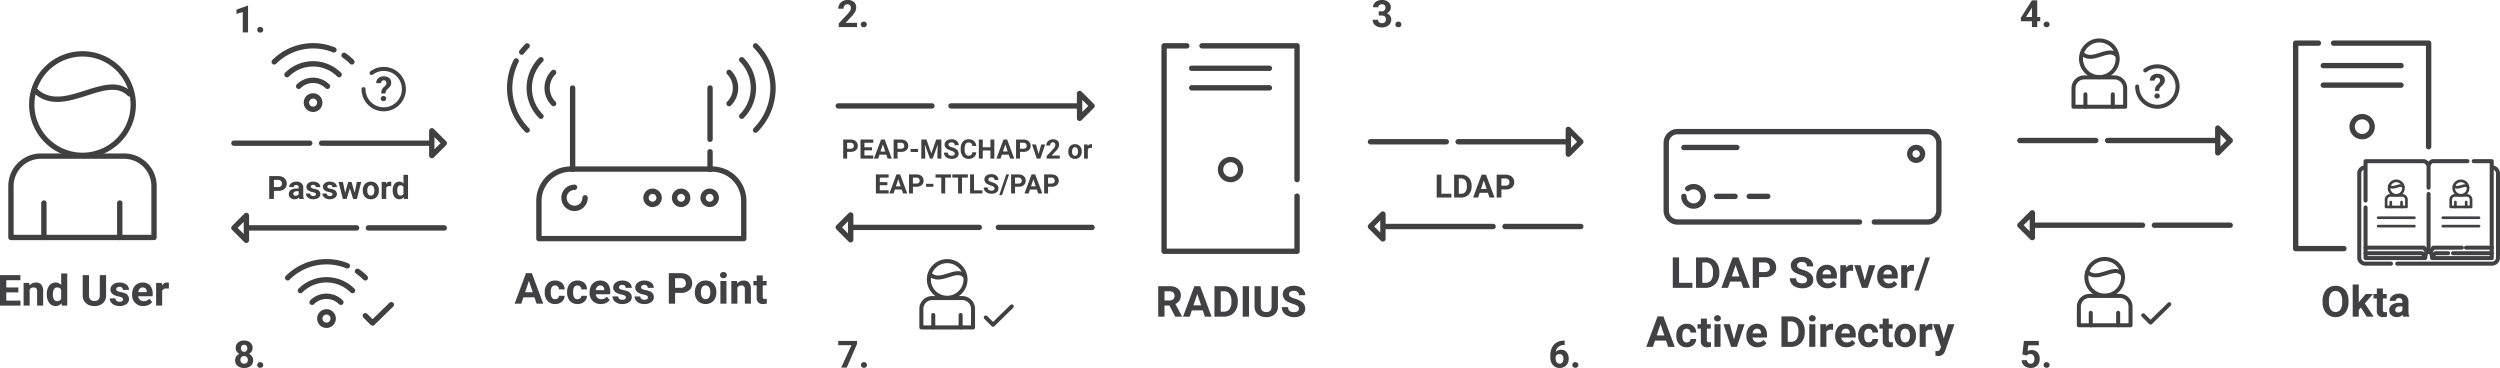 <svg xmlns="http://www.w3.org/2000/svg" width="932.35" height="137.227" viewBox="0 0 932.35 137.227">
  <g id="Group_4681" data-name="Group 4681" transform="translate(-69.541 -262.014)">
    <g id="Group_4645" data-name="Group 4645" transform="translate(-294.374 -154.006)">
      <g id="Group_4119" data-name="Group 4119" transform="translate(368 436.109)">
        <path id="Path_221" data-name="Path 221" d="M16.309-13.582H47.322A11.175,11.175,0,0,1,58.491-2.408V16.758H5.134V-2.408A11.174,11.174,0,0,1,16.309-13.582Z" transform="translate(-5.134 51.717)" fill="none" stroke="#404041" stroke-linecap="round" stroke-linejoin="round" stroke-width="2"/>
        <path id="Path_222" data-name="Path 222" d="M46.3-10.975A18.931,18.931,0,0,0,27.375-29.9,18.931,18.931,0,0,0,8.454-10.975,18.931,18.931,0,0,0,27.375,7.949,18.931,18.931,0,0,0,46.3-10.975Z" transform="translate(-0.696 29.9)" fill="none" stroke="#404041" stroke-linecap="round" stroke-linejoin="round" stroke-width="2"/>
        <path id="Path_223" data-name="Path 223" d="M8.9-23.514c10.564,10.562,26.674-7.343,35.445,1.43" transform="translate(-0.103 36.995)" fill="none" stroke="#404041" stroke-linecap="round" stroke-linejoin="round" stroke-width="2"/>
        <path id="Path_224" data-name="Path 224" d="M10.392,6.751V-6.1" transform="translate(1.897 61.721)" fill="none" stroke="#404041" stroke-linecap="round" stroke-linejoin="round" stroke-width="2"/>
        <path id="Path_225" data-name="Path 225" d="M22.494,6.751V-6.1" transform="translate(18.08 61.721)" fill="none" stroke="#404041" stroke-linecap="round" stroke-linejoin="round" stroke-width="2"/>
      </g>
      <path id="Path_4476" data-name="Path 4476" d="M-24.242-4.93h-4.5v3.047h5.281V0h-7.625V-11.375h7.609v1.9h-5.266v2.711h4.5Zm4.086-3.523.07.977a2.951,2.951,0,0,1,2.43-1.133,2.453,2.453,0,0,1,2,.789,3.682,3.682,0,0,1,.672,2.359V0h-2.258V-5.406a1.465,1.465,0,0,0-.312-1.043,1.4,1.4,0,0,0-1.039-.324,1.553,1.553,0,0,0-1.43.813V0h-2.258V-8.453Zm6.531,4.164a5.094,5.094,0,0,1,.887-3.148,2.877,2.877,0,0,1,2.426-1.172,2.589,2.589,0,0,1,2.039.922V-12h2.266V0H-8.047l-.109-.9A2.657,2.657,0,0,1-10.328.156,2.869,2.869,0,0,1-12.723-1.02,5.258,5.258,0,0,1-13.625-4.289Zm2.258.164a3.328,3.328,0,0,0,.414,1.82,1.349,1.349,0,0,0,1.2.633,1.511,1.511,0,0,0,1.477-.883V-5.891a1.489,1.489,0,0,0-1.461-.883Q-11.367-6.773-11.367-4.125Zm19.852-7.25v7.492A3.836,3.836,0,0,1,7.316-.93,4.5,4.5,0,0,1,4.125.156,4.553,4.553,0,0,1,.961-.9a3.77,3.77,0,0,1-1.2-2.9v-7.578H2.109v7.508a2.167,2.167,0,0,0,.535,1.629,2.054,2.054,0,0,0,1.48.512Q6.1-1.727,6.133-3.8v-7.57Zm6.352,9.039a.727.727,0,0,0-.41-.652,4.659,4.659,0,0,0-1.316-.426q-3.016-.633-3.016-2.562a2.323,2.323,0,0,1,.934-1.879,3.766,3.766,0,0,1,2.441-.754,4.053,4.053,0,0,1,2.574.758,2.388,2.388,0,0,1,.965,1.969H14.75a1.092,1.092,0,0,0-.312-.8A1.322,1.322,0,0,0,13.461-7a1.351,1.351,0,0,0-.883.258.814.814,0,0,0-.312.656.7.7,0,0,0,.355.605,3.657,3.657,0,0,0,1.2.4,9.8,9.8,0,0,1,1.422.379A2.336,2.336,0,0,1,17.031-2.43a2.2,2.2,0,0,1-.992,1.871,4.28,4.28,0,0,1-2.562.715A4.47,4.47,0,0,1,11.59-.223,3.166,3.166,0,0,1,10.3-1.262a2.414,2.414,0,0,1-.469-1.426h2.141a1.179,1.179,0,0,0,.445.922,1.766,1.766,0,0,0,1.109.32,1.635,1.635,0,0,0,.98-.246A.766.766,0,0,0,14.836-2.336ZM22.375.156A4.15,4.15,0,0,1,19.348-.984,4.054,4.054,0,0,1,18.18-4.023v-.219a5.106,5.106,0,0,1,.492-2.277,3.612,3.612,0,0,1,1.395-1.547,3.914,3.914,0,0,1,2.059-.543,3.508,3.508,0,0,1,2.73,1.094,4.444,4.444,0,0,1,1,3.1v.922H20.469a2.1,2.1,0,0,0,.66,1.328,2,2,0,0,0,1.395.5,2.437,2.437,0,0,0,2.039-.945l1.109,1.242A3.389,3.389,0,0,1,24.3-.246,4.511,4.511,0,0,1,22.375.156Zm-.258-6.937a1.414,1.414,0,0,0-1.09.453,2.341,2.341,0,0,0-.535,1.3h3.141v-.18a1.669,1.669,0,0,0-.406-1.16A1.459,1.459,0,0,0,22.117-6.781Zm9.766.445A6.134,6.134,0,0,0,31.07-6.4a1.654,1.654,0,0,0-1.68.867V0H27.133V-8.453h2.133l.063,1.008a2.092,2.092,0,0,1,1.883-1.164,2.366,2.366,0,0,1,.7.1Z" transform="translate(395 530)" fill="#414042"/>
    </g>
    <g id="Group_4614" data-name="Group 4614" transform="translate(-369.328 -176.877)">
      <g id="server" transform="translate(873 455.98)">
        <g id="Group_1957" data-name="Group 1957" transform="translate(49.592 76.624) rotate(180)">
          <path id="Path_1532" data-name="Path 1532" d="M41.106,76.624h8.485V0H0V20.564" transform="translate(0)" fill="none" stroke="#404041" stroke-linecap="round" stroke-linejoin="round" stroke-miterlimit="10" stroke-width="2"/>
        </g>
        <g id="Group_1958" data-name="Group 1958" transform="translate(14.147)">
          <path id="Path_1533" data-name="Path 1533" d="M-59.952,49.884V0H-95.4" transform="translate(95.397)" fill="none" stroke="#404041" stroke-linecap="round" stroke-linejoin="round" stroke-miterlimit="10" stroke-width="2"/>
        </g>
        <g id="Group_1959" data-name="Group 1959" transform="translate(10.299 8.377)">
          <path id="Path_1534" data-name="Path 1534" d="M0,0H28.991" fill="none" stroke="#404041" stroke-linecap="round" stroke-linejoin="round" stroke-miterlimit="10" stroke-width="2"/>
        </g>
        <g id="Group_1960" data-name="Group 1960" transform="translate(10.299 15.662)">
          <path id="Path_1535" data-name="Path 1535" d="M0,0H28.991" fill="none" stroke="#404041" stroke-linecap="round" stroke-linejoin="round" stroke-miterlimit="10" stroke-width="2"/>
        </g>
        <g id="Group_1961" data-name="Group 1961" transform="translate(21.049 49.886) rotate(-90)">
          <ellipse id="Ellipse_133" data-name="Ellipse 133" cx="3.743" cy="3.746" rx="3.743" ry="3.746" transform="translate(0 0)" fill="none" stroke="#404041" stroke-linecap="round" stroke-linejoin="round" stroke-miterlimit="10" stroke-width="2"/>
        </g>
      </g>
      <path id="Path_4483" data-name="Path 4483" d="M-22.977-4.164h-1.867V0h-2.344V-11.375h4.227a4.778,4.778,0,0,1,3.109.9,3.1,3.1,0,0,1,1.094,2.539A3.5,3.5,0,0,1-19.262-6a3.437,3.437,0,0,1-1.527,1.238l2.461,4.648V0h-2.516Zm-1.867-1.9h1.891a1.936,1.936,0,0,0,1.367-.449A1.606,1.606,0,0,0-21.1-7.75a1.719,1.719,0,0,0-.457-1.266,1.9,1.9,0,0,0-1.4-.461h-1.883Zm14.289,3.719h-4.109L-15.445,0h-2.492L-13.7-11.375h2.172L-7.273,0H-9.766Zm-3.477-1.9h2.844L-12.617-8.5ZM-6.211,0V-11.375h3.5A5.315,5.315,0,0,1-.027-10.7,4.712,4.712,0,0,1,1.82-8.777a5.928,5.928,0,0,1,.664,2.832v.523A5.945,5.945,0,0,1,1.832-2.6,4.672,4.672,0,0,1-.008-.687,5.355,5.355,0,0,1-2.687,0Zm2.344-9.477v7.594h1.133a2.545,2.545,0,0,0,2.1-.9,4.06,4.06,0,0,0,.742-2.57v-.6A4.124,4.124,0,0,0-.609-8.582a2.537,2.537,0,0,0-2.1-.895ZM6.68,0H4.336V-11.375H6.68ZM17.461-11.375v7.492A3.836,3.836,0,0,1,16.293-.93,4.5,4.5,0,0,1,13.1.156,4.553,4.553,0,0,1,9.938-.9a3.77,3.77,0,0,1-1.2-2.9v-7.578h2.344v7.508a2.167,2.167,0,0,0,.535,1.629,2.054,2.054,0,0,0,1.48.512q1.977,0,2.008-2.078v-7.57Zm7.82,8.391A1.2,1.2,0,0,0,24.813-4a6.148,6.148,0,0,0-1.687-.75,11.963,11.963,0,0,1-1.93-.777,3.153,3.153,0,0,1-1.937-2.82A2.747,2.747,0,0,1,19.777-10a3.389,3.389,0,0,1,1.492-1.129,5.616,5.616,0,0,1,2.184-.406,5.112,5.112,0,0,1,2.172.441,3.458,3.458,0,0,1,1.48,1.246,3.261,3.261,0,0,1,.527,1.828H25.289A1.534,1.534,0,0,0,24.8-9.23a2.023,2.023,0,0,0-1.383-.434,2.162,2.162,0,0,0-1.336.363,1.146,1.146,0,0,0-.477.957,1.1,1.1,0,0,0,.559.93,6.311,6.311,0,0,0,1.645.7,7.106,7.106,0,0,1,2.914,1.492A2.972,2.972,0,0,1,27.633-3,2.737,2.737,0,0,1,26.516-.684a4.891,4.891,0,0,1-3.008.84,5.808,5.808,0,0,1-2.391-.48,3.783,3.783,0,0,1-1.645-1.316,3.371,3.371,0,0,1-.566-1.937h2.352q0,1.883,2.25,1.883a2.189,2.189,0,0,0,1.3-.34A1.106,1.106,0,0,0,25.281-2.984Z" transform="translate(898 557)" fill="#414042"/>
    </g>
    <g id="Group_4620" data-name="Group 4620" transform="translate(-337.055 -167.625)">
      <g id="Group_4586" data-name="Group 4586" transform="translate(1028 478.729)">
        <path id="Path_4437" data-name="Path 4437" d="M78.21,9.689H98.057a4.226,4.226,0,0,0,4.225-4.225V-19.789a4.226,4.226,0,0,0-4.225-4.225H4.825A4.226,4.226,0,0,0,.6-19.789V5.464A4.226,4.226,0,0,0,4.825,9.689H72.682" transform="translate(-0.6 24.014)" fill="none" stroke="#414042" stroke-linecap="round" stroke-linejoin="round" stroke-width="2"/>
        <path id="Path_4438" data-name="Path 4438" d="M6.622-9.035A3.6,3.6,0,0,1,8.8-9.761a3.624,3.624,0,0,1,3.622,3.622A3.624,3.624,0,0,1,8.8-2.517,3.624,3.624,0,0,1,5.175-6.139" transform="translate(1.41 30.278)" fill="none" stroke="#414042" stroke-linecap="round" stroke-linejoin="round" stroke-width="2"/>
        <path id="Path_4439" data-name="Path 4439" d="M66.081-19.908a2.39,2.39,0,0,1,2.389,2.389,2.39,2.39,0,0,1-2.389,2.389,2.39,2.39,0,0,1-2.389-2.389A2.39,2.39,0,0,1,66.081-19.908Z" transform="translate(27.125 25.819)" fill="none" stroke="#414042" stroke-linecap="round" stroke-linejoin="round" stroke-width="2"/>
        <path id="Path_4440" data-name="Path 4440" d="M5.175-19.908H24.931" transform="translate(1.41 25.819)" fill="none" stroke="#414042" stroke-linecap="round" stroke-linejoin="round" stroke-width="2"/>
        <path id="Path_4441" data-name="Path 4441" d="M13.638-7.245h6.915" transform="translate(5.13 31.384)" fill="none" stroke="#414042" stroke-linecap="round" stroke-linejoin="round" stroke-width="2"/>
        <path id="Path_4442" data-name="Path 4442" d="M22.1-7.245h6.915" transform="translate(8.849 31.384)" fill="none" stroke="#414042" stroke-linecap="round" stroke-linejoin="round" stroke-width="2"/>
      </g>
      <path id="Path_4484" data-name="Path 4484" d="M17.789,15.117h4.977V17h-7.32V5.625h2.344ZM24.109,17V5.625h3.5a5.315,5.315,0,0,1,2.684.676,4.712,4.712,0,0,1,1.848,1.922,5.928,5.928,0,0,1,.664,2.832v.523a5.945,5.945,0,0,1-.652,2.82,4.672,4.672,0,0,1-1.84,1.914,5.355,5.355,0,0,1-2.68.688Zm2.344-9.477v7.594h1.133a2.545,2.545,0,0,0,2.1-.9,4.06,4.06,0,0,0,.742-2.57v-.6a4.124,4.124,0,0,0-.719-2.629,2.537,2.537,0,0,0-2.1-.895ZM40.93,14.656H36.82L36.039,17H33.547L37.781,5.625h2.172L44.211,17H41.719Zm-3.477-1.9H40.3L38.867,8.5Zm10.164.234V17H45.273V5.625h4.438a5.134,5.134,0,0,1,2.254.469,3.454,3.454,0,0,1,1.5,1.332,3.714,3.714,0,0,1,.523,1.965,3.266,3.266,0,0,1-1.145,2.637,4.767,4.767,0,0,1-3.168.965Zm0-1.9h2.094a2.059,2.059,0,0,0,1.418-.437,1.591,1.591,0,0,0,.488-1.25,1.876,1.876,0,0,0-.492-1.352,1.839,1.839,0,0,0-1.359-.531H47.617Zm17.859,2.922A1.2,1.2,0,0,0,65.008,13a6.148,6.148,0,0,0-1.687-.75,11.963,11.963,0,0,1-1.93-.777,3.153,3.153,0,0,1-1.937-2.82A2.747,2.747,0,0,1,59.973,7a3.389,3.389,0,0,1,1.492-1.129,5.616,5.616,0,0,1,2.184-.406,5.112,5.112,0,0,1,2.172.441A3.458,3.458,0,0,1,67.3,7.156a3.261,3.261,0,0,1,.527,1.828H65.484a1.534,1.534,0,0,0-.492-1.215,2.023,2.023,0,0,0-1.383-.434,2.162,2.162,0,0,0-1.336.363,1.146,1.146,0,0,0-.477.957,1.1,1.1,0,0,0,.559.93,6.311,6.311,0,0,0,1.645.7,7.106,7.106,0,0,1,2.914,1.492A2.972,2.972,0,0,1,67.828,14a2.737,2.737,0,0,1-1.117,2.316,4.891,4.891,0,0,1-3.008.84,5.808,5.808,0,0,1-2.391-.48,3.783,3.783,0,0,1-1.645-1.316,3.371,3.371,0,0,1-.566-1.937h2.352q0,1.883,2.25,1.883a2.189,2.189,0,0,0,1.3-.34A1.106,1.106,0,0,0,65.477,14.016Zm7.68,3.141a4.15,4.15,0,0,1-3.027-1.141,4.054,4.054,0,0,1-1.168-3.039v-.219a5.106,5.106,0,0,1,.492-2.277,3.612,3.612,0,0,1,1.395-1.547,3.914,3.914,0,0,1,2.059-.543,3.508,3.508,0,0,1,2.73,1.094,4.444,4.444,0,0,1,1,3.1v.922H71.25a2.1,2.1,0,0,0,.66,1.328,2,2,0,0,0,1.395.5,2.437,2.437,0,0,0,2.039-.945l1.109,1.242a3.389,3.389,0,0,1-1.375,1.121A4.511,4.511,0,0,1,73.156,17.156ZM72.9,10.219a1.414,1.414,0,0,0-1.09.453,2.341,2.341,0,0,0-.535,1.3h3.141v-.18a1.669,1.669,0,0,0-.406-1.16A1.459,1.459,0,0,0,72.9,10.219Zm9.766.445a6.134,6.134,0,0,0-.812-.062,1.654,1.654,0,0,0-1.68.867V17H77.914V8.547h2.133l.063,1.008a2.092,2.092,0,0,1,1.883-1.164,2.366,2.366,0,0,1,.7.1Zm4.391,3.578,1.57-5.7h2.359L88.133,17H85.977L83.125,8.547h2.359Zm8.813,2.914a4.15,4.15,0,0,1-3.027-1.141,4.054,4.054,0,0,1-1.168-3.039v-.219a5.106,5.106,0,0,1,.492-2.277,3.612,3.612,0,0,1,1.395-1.547,3.914,3.914,0,0,1,2.059-.543,3.508,3.508,0,0,1,2.73,1.094,4.444,4.444,0,0,1,1,3.1v.922H93.961a2.1,2.1,0,0,0,.66,1.328,2,2,0,0,0,1.395.5,2.437,2.437,0,0,0,2.039-.945l1.109,1.242a3.389,3.389,0,0,1-1.375,1.121A4.511,4.511,0,0,1,95.867,17.156Zm-.258-6.937a1.414,1.414,0,0,0-1.09.453,2.341,2.341,0,0,0-.535,1.3h3.141v-.18a1.669,1.669,0,0,0-.406-1.16A1.459,1.459,0,0,0,95.609,10.219Zm9.766.445a6.134,6.134,0,0,0-.812-.062,1.654,1.654,0,0,0-1.68.867V17h-2.258V8.547h2.133l.063,1.008A2.092,2.092,0,0,1,104.7,8.391a2.366,2.366,0,0,1,.7.1Zm1.8,7.313h-1.68L109.68,5.625h1.68Zm-94.25,18.68H8.813L8.031,39H5.539L9.773,27.625h2.172L16.2,39H13.711Zm-3.477-1.9h2.844L10.859,30.5Zm11.188,2.578a1.481,1.481,0,0,0,1.016-.344,1.2,1.2,0,0,0,.406-.914h2.117a2.9,2.9,0,0,1-.469,1.574,3.093,3.093,0,0,1-1.262,1.109,3.949,3.949,0,0,1-1.77.395A3.67,3.67,0,0,1,17.813,38a4.56,4.56,0,0,1-1.047-3.184v-.148A4.508,4.508,0,0,1,17.8,31.555a3.627,3.627,0,0,1,2.852-1.164,3.555,3.555,0,0,1,2.543.9,3.2,3.2,0,0,1,.973,2.4H22.055a1.539,1.539,0,0,0-.406-1.066,1.513,1.513,0,0,0-2.223.164,3.324,3.324,0,0,0-.4,1.863v.234a3.366,3.366,0,0,0,.4,1.875A1.378,1.378,0,0,0,20.633,37.336Zm7.531-8.867v2.078h1.445V32.2H28.164v4.219a1.007,1.007,0,0,0,.18.672.9.9,0,0,0,.688.2,3.6,3.6,0,0,0,.664-.055v1.711a4.648,4.648,0,0,1-1.367.2,2.156,2.156,0,0,1-2.422-2.4V32.2H24.672V30.547h1.234V28.469ZM33.25,39H30.984V30.547H33.25Zm-2.4-10.641a1.112,1.112,0,0,1,.34-.836,1.465,1.465,0,0,1,1.848,0,1.193,1.193,0,0,1,0,1.68,1.448,1.448,0,0,1-1.836,0A1.108,1.108,0,0,1,30.852,28.359Zm7.422,7.883,1.57-5.7H42.2L39.352,39H37.2l-2.852-8.453H36.7Zm8.813,2.914a4.15,4.15,0,0,1-3.027-1.141,4.054,4.054,0,0,1-1.168-3.039v-.219a5.106,5.106,0,0,1,.492-2.277,3.612,3.612,0,0,1,1.395-1.547,3.914,3.914,0,0,1,2.059-.543,3.508,3.508,0,0,1,2.73,1.094,4.444,4.444,0,0,1,1,3.1v.922H45.18a2.1,2.1,0,0,0,.66,1.328,2,2,0,0,0,1.395.5,2.437,2.437,0,0,0,2.039-.945l1.109,1.242a3.389,3.389,0,0,1-1.375,1.121A4.511,4.511,0,0,1,47.086,39.156Zm-.258-6.937a1.414,1.414,0,0,0-1.09.453,2.341,2.341,0,0,0-.535,1.3h3.141v-.18a1.669,1.669,0,0,0-.406-1.16A1.459,1.459,0,0,0,46.828,32.219ZM55.977,39V27.625h3.5a5.315,5.315,0,0,1,2.684.676,4.712,4.712,0,0,1,1.848,1.922,5.928,5.928,0,0,1,.664,2.832v.523a5.945,5.945,0,0,1-.652,2.82,4.672,4.672,0,0,1-1.84,1.914A5.355,5.355,0,0,1,59.5,39Zm2.344-9.477v7.594h1.133a2.545,2.545,0,0,0,2.1-.9,4.06,4.06,0,0,0,.742-2.57v-.6a4.124,4.124,0,0,0-.719-2.629,2.537,2.537,0,0,0-2.1-.895ZM68.609,39H66.344V30.547h2.266Zm-2.4-10.641a1.112,1.112,0,0,1,.34-.836,1.465,1.465,0,0,1,1.848,0,1.193,1.193,0,0,1,0,1.68,1.448,1.448,0,0,1-1.836,0A1.108,1.108,0,0,1,66.211,28.359Zm9.008,4.3a6.134,6.134,0,0,0-.812-.062,1.654,1.654,0,0,0-1.68.867V39H70.469V30.547H72.6l.063,1.008a2.092,2.092,0,0,1,1.883-1.164,2.366,2.366,0,0,1,.7.1ZM80.2,39.156a4.15,4.15,0,0,1-3.027-1.141A4.054,4.054,0,0,1,76,34.977v-.219a5.106,5.106,0,0,1,.492-2.277,3.612,3.612,0,0,1,1.395-1.547,3.914,3.914,0,0,1,2.059-.543,3.508,3.508,0,0,1,2.73,1.094,4.444,4.444,0,0,1,1,3.1v.922H78.289a2.1,2.1,0,0,0,.66,1.328,2,2,0,0,0,1.395.5,2.437,2.437,0,0,0,2.039-.945l1.109,1.242a3.389,3.389,0,0,1-1.375,1.121A4.511,4.511,0,0,1,80.2,39.156Zm-.258-6.937a1.414,1.414,0,0,0-1.09.453,2.341,2.341,0,0,0-.535,1.3h3.141v-.18a1.669,1.669,0,0,0-.406-1.16A1.459,1.459,0,0,0,79.938,32.219Zm8.531,5.117a1.481,1.481,0,0,0,1.016-.344,1.2,1.2,0,0,0,.406-.914h2.117a2.9,2.9,0,0,1-.469,1.574,3.093,3.093,0,0,1-1.262,1.109,3.949,3.949,0,0,1-1.77.395A3.67,3.67,0,0,1,85.648,38,4.56,4.56,0,0,1,84.6,34.82v-.148a4.508,4.508,0,0,1,1.039-3.117,3.627,3.627,0,0,1,2.852-1.164,3.555,3.555,0,0,1,2.543.9,3.2,3.2,0,0,1,.973,2.4H89.891a1.539,1.539,0,0,0-.406-1.066,1.513,1.513,0,0,0-2.223.164,3.324,3.324,0,0,0-.4,1.863v.234a3.366,3.366,0,0,0,.4,1.875A1.378,1.378,0,0,0,88.469,37.336ZM96,28.469v2.078h1.445V32.2H96v4.219a1.007,1.007,0,0,0,.18.672.9.9,0,0,0,.688.2,3.6,3.6,0,0,0,.664-.055v1.711a4.648,4.648,0,0,1-1.367.2,2.156,2.156,0,0,1-2.422-2.4V32.2H92.508V30.547h1.234V28.469ZM98.117,34.7a5.013,5.013,0,0,1,.484-2.242A3.546,3.546,0,0,1,100,30.93a4.069,4.069,0,0,1,2.113-.539,3.849,3.849,0,0,1,2.793,1.047,4.2,4.2,0,0,1,1.207,2.844l.016.578a4.418,4.418,0,0,1-1.086,3.121,4.209,4.209,0,0,1-5.832,0,4.5,4.5,0,0,1-1.09-3.187Zm2.258.164a3.151,3.151,0,0,0,.453,1.84,1.629,1.629,0,0,0,2.578.008,3.448,3.448,0,0,0,.461-2.012,3.12,3.12,0,0,0-.461-1.828,1.5,1.5,0,0,0-1.3-.648,1.475,1.475,0,0,0-1.281.645A3.506,3.506,0,0,0,100.375,34.859Zm11.891-2.2a6.134,6.134,0,0,0-.812-.062,1.654,1.654,0,0,0-1.68.867V39h-2.258V30.547h2.133l.063,1.008a2.092,2.092,0,0,1,1.883-1.164,2.366,2.366,0,0,1,.7.1Zm4.242,3.141,1.563-5.258h2.422l-3.4,9.766-.187.445a2.577,2.577,0,0,1-2.5,1.656,3.553,3.553,0,0,1-1-.148V40.555l.344.008a1.857,1.857,0,0,0,.957-.2,1.283,1.283,0,0,0,.5-.648l.266-.7-2.961-8.477h2.43Z" transform="translate(1015 520)" fill="#414042"/>
    </g>
    <g id="Group_4626" data-name="Group 4626" transform="translate(-321.165 -184.877)">
      <g id="Group_4625" data-name="Group 4625">
        <g id="server-2" data-name="server" transform="translate(1246.849 462.98)">
          <g id="Group_1957-2" data-name="Group 1957" transform="translate(49.592 76.624) rotate(180)">
            <path id="Path_1532-2" data-name="Path 1532" d="M41.106,76.624h8.485V0h-18" transform="translate(0)" fill="none" stroke="#404041" stroke-linecap="round" stroke-linejoin="round" stroke-miterlimit="10" stroke-width="2"/>
          </g>
          <g id="Group_1958-2" data-name="Group 1958" transform="translate(14.147)">
            <path id="Path_1533-2" data-name="Path 1533" d="M-59.952,38.622V0H-95.4" transform="translate(95.397)" fill="none" stroke="#404041" stroke-linecap="round" stroke-linejoin="round" stroke-miterlimit="10" stroke-width="2"/>
          </g>
          <g id="Group_1959-2" data-name="Group 1959" transform="translate(10.299 8.377)">
            <path id="Path_1534-2" data-name="Path 1534" d="M0,0H28.991" fill="none" stroke="#404041" stroke-linecap="round" stroke-linejoin="round" stroke-miterlimit="10" stroke-width="2"/>
          </g>
          <g id="Group_1960-2" data-name="Group 1960" transform="translate(10.299 15.662)">
            <path id="Path_1535-2" data-name="Path 1535" d="M0,0H28.991" fill="none" stroke="#404041" stroke-linecap="round" stroke-linejoin="round" stroke-miterlimit="10" stroke-width="2"/>
          </g>
          <g id="Group_1961-2" data-name="Group 1961" transform="translate(21.049 34.886) rotate(-90)">
            <ellipse id="Ellipse_133-2" data-name="Ellipse 133" cx="3.743" cy="3.746" rx="3.743" ry="3.746" transform="translate(0 0)" fill="none" stroke="#404041" stroke-linecap="round" stroke-linejoin="round" stroke-miterlimit="10" stroke-width="2"/>
          </g>
        </g>
        <g id="Group_4622" data-name="Group 4622" transform="translate(1270.175 540.228)">
          <path id="Path_4459" data-name="Path 4459" d="M2.576-31.218h0a2.176,2.176,0,0,0-1.539.637A2.176,2.176,0,0,0,.4-29.041V2.429A2.226,2.226,0,0,0,2.626,4.656H12.22" transform="translate(0 0.33)" fill="none" stroke="#414042" stroke-linecap="round" stroke-linejoin="round" stroke-width="1.5"/>
          <path id="Path_4460" data-name="Path 4460" d="M12.564,4.656H47.908a2.226,2.226,0,0,0,2.226-2.226v-31.42a2.227,2.227,0,0,0-2.226-2.226h-.016" transform="translate(1.996 0.33)" fill="none" stroke="#414042" stroke-linecap="round" stroke-linejoin="round" stroke-width="1.5"/>
          <path id="Path_4461" data-name="Path 4461" d="M2.41-15.954V2.906H24.626l.24-1.423A1.1,1.1,0,0,1,25.95.566h0a1.1,1.1,0,0,1,1.084.937l.205,1.4H49.461V-33.228h-6.71" transform="translate(0.33 0)" fill="none" stroke="#414042" stroke-linecap="round" stroke-linejoin="round" stroke-width="1.5"/>
          <path id="Path_4462" data-name="Path 4462" d="M40.412-33.228H27.64a1.389,1.389,0,0,0-1.073.507l-.651.793-.886-.887a1.406,1.406,0,0,0-.994-.412H2.41v14.674" transform="translate(0.33 0)" fill="none" stroke="#414042" stroke-linecap="round" stroke-linejoin="round" stroke-width="1.5"/>
          <path id="Path_4463" data-name="Path 4463" d="M2.41-3.284H23.478l1.057,1.069" transform="translate(0.33 4.378)" fill="none" stroke="#414042" stroke-linecap="round" stroke-linejoin="round" stroke-width="1.5"/>
          <path id="Path_4466" data-name="Path 4466" d="M2.41-5.517H24.221l1.094,1.589" transform="translate(0.33 4.546)" fill="none" stroke="#414042" stroke-linecap="round" stroke-linejoin="round" stroke-width="1.5"/>
          <path id="Path_4467" data-name="Path 4467" d="M44.893-3.284H30.432" transform="translate(4.927 4.378)" fill="none" stroke="#414042" stroke-linecap="round" stroke-linejoin="round" stroke-width="1.5"/>
          <path id="Path_4468" data-name="Path 4468" d="M29.692-3.284H24.9L23.848-2.215" transform="translate(3.847 4.378)" fill="none" stroke="#414042" stroke-linecap="round" stroke-linejoin="round" stroke-width="1.5"/>
          <path id="Path_4470" data-name="Path 4470" d="M44.209-5.517H34.6" transform="translate(5.611 4.546)" fill="none" stroke="#414042" stroke-linecap="round" stroke-linejoin="round" stroke-width="1.5"/>
          <path id="Path_4471" data-name="Path 4471" d="M34.915-5.517H24.272L23.178-3.928" transform="translate(3.737 4.546)" fill="none" stroke="#414042" stroke-linecap="round" stroke-linejoin="round" stroke-width="1.5"/>
          <path id="Path_4472" data-name="Path 4472" d="M22.6-22.732V-1.156" transform="translate(3.642 1.722)" fill="none" stroke="#414042" stroke-linecap="round" stroke-linejoin="round" stroke-width="1.5"/>
          <path id="Path_4473" data-name="Path 4473" d="M22.6-32.111v8.578" transform="translate(3.642 0.183)" fill="none" stroke="#414042" stroke-linecap="round" stroke-linejoin="round" stroke-width="1.5"/>
          <g id="Group_4623" data-name="Group 4623" transform="translate(-1270.211 -553.739)">
            <path id="Path_4427" data-name="Path 4427" d="M6.7-15.3H20.2" transform="translate(1270.953 556.908)" fill="none" stroke="#414042" stroke-linecap="round" stroke-miterlimit="10" stroke-width="1"/>
            <path id="Path_4428" data-name="Path 4428" d="M6.7-11.683H20.2" transform="translate(1270.953 556.424)" fill="none" stroke="#414042" stroke-linecap="round" stroke-miterlimit="10" stroke-width="1"/>
            <g id="Group_4623-2" data-name="Group 4623" transform="translate(1280.61 527.848)">
              <path id="Path_221-2" data-name="Path 221" d="M6.723-13.582h4.41a1.589,1.589,0,0,1,1.588,1.589v2.725H5.134v-2.725A1.589,1.589,0,0,1,6.723-13.582Z" transform="translate(-5.134 19.004)" fill="none" stroke="#404041" stroke-linecap="round" stroke-linejoin="round" stroke-width="1"/>
              <path id="Path_222-2" data-name="Path 222" d="M13.835-27.209A2.692,2.692,0,0,0,11.144-29.9a2.692,2.692,0,0,0-2.69,2.691,2.692,2.692,0,0,0,2.69,2.691A2.692,2.692,0,0,0,13.835-27.209Z" transform="translate(-7.351 29.9)" fill="none" stroke="#404041" stroke-linecap="round" stroke-linejoin="round" stroke-width="1"/>
              <path id="Path_223-2" data-name="Path 223" d="M8.9-24.439c1.5,1.5,3.793-1.044,5.04.2" transform="translate(-7.649 26.356)" fill="none" stroke="#404041" stroke-linecap="round" stroke-linejoin="round" stroke-width="1"/>
              <path id="Path_224-2" data-name="Path 224" d="M10.392-4.273V-6.1" transform="translate(-8.645 14.008)" fill="none" stroke="#404041" stroke-linecap="round" stroke-linejoin="round" stroke-width="1"/>
              <path id="Path_225-2" data-name="Path 225" d="M22.494-4.273V-6.1" transform="translate(-16.725 14.008)" fill="none" stroke="#404041" stroke-linecap="round" stroke-linejoin="round" stroke-width="1"/>
            </g>
          </g>
          <g id="Group_4624" data-name="Group 4624" transform="translate(-1246.105 -553.739)">
            <path id="Path_4427-2" data-name="Path 4427" d="M6.7-15.3H20.2" transform="translate(1270.953 556.908)" fill="none" stroke="#414042" stroke-linecap="round" stroke-miterlimit="10" stroke-width="1"/>
            <path id="Path_4428-2" data-name="Path 4428" d="M6.7-11.683H20.2" transform="translate(1270.953 556.424)" fill="none" stroke="#414042" stroke-linecap="round" stroke-miterlimit="10" stroke-width="1"/>
            <g id="Group_4623-3" data-name="Group 4623" transform="translate(1280.61 527.848)">
              <path id="Path_221-3" data-name="Path 221" d="M6.723-13.582h4.41a1.589,1.589,0,0,1,1.588,1.589v2.725H5.134v-2.725A1.589,1.589,0,0,1,6.723-13.582Z" transform="translate(-5.134 19.004)" fill="none" stroke="#404041" stroke-linecap="round" stroke-linejoin="round" stroke-width="1"/>
              <path id="Path_222-3" data-name="Path 222" d="M13.835-27.209A2.692,2.692,0,0,0,11.144-29.9a2.692,2.692,0,0,0-2.69,2.691,2.692,2.692,0,0,0,2.69,2.691A2.692,2.692,0,0,0,13.835-27.209Z" transform="translate(-7.351 29.9)" fill="none" stroke="#404041" stroke-linecap="round" stroke-linejoin="round" stroke-width="1"/>
              <path id="Path_223-3" data-name="Path 223" d="M8.9-24.439c1.5,1.5,3.793-1.044,5.04.2" transform="translate(-7.649 26.356)" fill="none" stroke="#404041" stroke-linecap="round" stroke-linejoin="round" stroke-width="1"/>
              <path id="Path_224-3" data-name="Path 224" d="M10.392-4.273V-6.1" transform="translate(-8.645 14.008)" fill="none" stroke="#404041" stroke-linecap="round" stroke-linejoin="round" stroke-width="1"/>
              <path id="Path_225-3" data-name="Path 225" d="M22.494-4.273V-6.1" transform="translate(-16.725 14.008)" fill="none" stroke="#404041" stroke-linecap="round" stroke-linejoin="round" stroke-width="1"/>
            </g>
          </g>
        </g>
      </g>
      <path id="Path_4486" data-name="Path 4486" d="M-6.43-5.43a6.867,6.867,0,0,1-.594,2.945,4.472,4.472,0,0,1-1.7,1.953,4.7,4.7,0,0,1-2.535.688,4.732,4.732,0,0,1-2.523-.68A4.515,4.515,0,0,1-15.5-2.465a6.67,6.67,0,0,1-.617-2.9V-5.93a6.831,6.831,0,0,1,.605-2.957A4.508,4.508,0,0,1-13.8-10.848a4.706,4.706,0,0,1,2.527-.684,4.706,4.706,0,0,1,2.527.684A4.508,4.508,0,0,1-7.035-8.887,6.811,6.811,0,0,1-6.43-5.937ZM-8.8-5.945a4.787,4.787,0,0,0-.641-2.719,2.088,2.088,0,0,0-1.828-.93,2.088,2.088,0,0,0-1.82.918,4.732,4.732,0,0,0-.648,2.691v.555a4.847,4.847,0,0,0,.641,2.7,2.082,2.082,0,0,0,1.844.961,2.064,2.064,0,0,0,1.813-.926,4.819,4.819,0,0,0,.641-2.7Zm7,2.555-.812.813V0H-4.875V-12h2.258v6.648l.438-.562L-.016-8.453H2.7L-.359-4.93,2.961,0H.367Zm8.18-7.141v2.078H7.82V-6.8H6.375v4.219a1.007,1.007,0,0,0,.18.672.9.9,0,0,0,.688.2,3.6,3.6,0,0,0,.664-.055V-.047a4.648,4.648,0,0,1-1.367.2,2.156,2.156,0,0,1-2.422-2.4V-6.8H2.883V-8.453H4.117v-2.078ZM13.977,0a2.507,2.507,0,0,1-.227-.758,2.732,2.732,0,0,1-2.133.914A3,3,0,0,1,9.559-.562a2.312,2.312,0,0,1-.816-1.812,2.389,2.389,0,0,1,1-2.062,4.915,4.915,0,0,1,2.879-.727h1.039v-.484a1.393,1.393,0,0,0-.3-.937,1.183,1.183,0,0,0-.949-.352,1.345,1.345,0,0,0-.895.273.929.929,0,0,0-.324.75H8.93a2.268,2.268,0,0,1,.453-1.359,3,3,0,0,1,1.281-.98,4.669,4.669,0,0,1,1.859-.355A3.689,3.689,0,0,1,15-7.824a2.747,2.747,0,0,1,.918,2.207v3.664a4.041,4.041,0,0,0,.336,1.82V0ZM12.109-1.57a1.945,1.945,0,0,0,.922-.223,1.462,1.462,0,0,0,.625-.6V-3.844h-.844q-1.7,0-1.8,1.172L11-2.539a.9.9,0,0,0,.3.7A1.153,1.153,0,0,0,12.109-1.57Z" transform="translate(1273 565)" fill="#414042"/>
    </g>
    <g id="Group_4648" data-name="Group 4648" transform="translate(-332.165 -171.896)">
      <g id="Group_4644" data-name="Group 4644" transform="translate(0 6.526)">
        <g id="Group_4621" data-name="Group 4621" transform="translate(678)">
          <g id="Group_3585" data-name="Group 3585" transform="translate(-370.352 -812.434)">
            <path id="Path_2930" data-name="Path 2930" d="M394.651-84.645H354.173" transform="translate(525.888 1376.861)" fill="none" stroke="#404041" stroke-linecap="round" stroke-linejoin="round" stroke-width="2"/>
            <path id="Path_2931" data-name="Path 2931" d="M337.013-84.645H308.722" transform="translate(538.629 1376.861)" fill="none" stroke="#404041" stroke-linecap="round" stroke-linejoin="round" stroke-width="2"/>
            <path id="Path_44" data-name="Path 44" d="M6.146-36.734a.033.033,0,0,1,.009.023.034.034,0,0,1-.009.023L1.555-32.1a.032.032,0,0,1-.035.007.033.033,0,0,1-.02-.029V-41.3a.033.033,0,0,1,.02-.033.034.034,0,0,1,.035.007Z" transform="translate(919.646 1328.929)" fill="none" stroke="#404041" stroke-linecap="round" stroke-linejoin="round" stroke-width="2"/>
          </g>
          <g id="Group_4616" data-name="Group 4616" transform="translate(477 506.755)">
            <path id="Path_2930-2" data-name="Path 2930" d="M354.173-84.645h40.478" transform="translate(-348.91 89.267)" fill="none" stroke="#404041" stroke-linecap="round" stroke-linejoin="round" stroke-width="2"/>
            <path id="Path_2931-2" data-name="Path 2931" d="M308.722-84.645h28.291" transform="translate(-258.563 89.267)" fill="none" stroke="#404041" stroke-linecap="round" stroke-linejoin="round" stroke-width="2"/>
            <path id="Path_44-2" data-name="Path 44" d="M1.509-36.734a.033.033,0,0,0-.009.023.034.034,0,0,0,.009.023L6.1-32.1a.032.032,0,0,0,.035.007.033.033,0,0,0,.02-.029V-41.3a.033.033,0,0,0-.02-.033.034.034,0,0,0-.035.007Z" transform="translate(-1.5 41.335)" fill="none" stroke="#404041" stroke-linecap="round" stroke-linejoin="round" stroke-width="2"/>
          </g>
        </g>
        <g id="Group_4639" data-name="Group 4639" transform="translate(453.014 -28.033)">
          <g id="Group_4637" data-name="Group 4637" transform="translate(723.986 552)">
            <path id="Path_221-4" data-name="Path 221" d="M9.168-13.582h11.2A4.034,4.034,0,0,1,24.4-9.548v6.919H5.134V-9.548a4.034,4.034,0,0,1,4.034-4.034Z" transform="translate(-5.134 27.349)" fill="none" stroke="#404041" stroke-linecap="round" stroke-linejoin="round" stroke-width="1.5"/>
            <path id="Path_222-4" data-name="Path 222" d="M22.117-23.068A6.834,6.834,0,0,0,15.285-29.9a6.834,6.834,0,0,0-6.831,6.832,6.834,6.834,0,0,0,6.831,6.831,6.834,6.834,0,0,0,6.832-6.831Z" transform="translate(-5.653 29.9)" fill="none" stroke="#404041" stroke-linecap="round" stroke-linejoin="round" stroke-width="1.5"/>
            <path id="Path_223-4" data-name="Path 223" d="M8.9-24.2c3.813,3.813,9.629-2.651,12.8.516" transform="translate(-5.724 29.07)" fill="none" stroke="#404041" stroke-linecap="round" stroke-linejoin="round" stroke-width="1.5"/>
            <path id="Path_224-4" data-name="Path 224" d="M10.392-1.461V-6.1" transform="translate(-5.956 26.179)" fill="none" stroke="#404041" stroke-linecap="round" stroke-linejoin="round" stroke-width="1.5"/>
            <path id="Path_225-4" data-name="Path 225" d="M22.494-1.461V-6.1" transform="translate(-7.847 26.179)" fill="none" stroke="#404041" stroke-linecap="round" stroke-linejoin="round" stroke-width="1.5"/>
          </g>
          <path id="Path_55" data-name="Path 55" d="M124.791-147.265l2.71,2.71,6.99-6.845" transform="translate(623.214 720.274)" fill="none" stroke="#404041" stroke-linecap="round" stroke-linejoin="round" stroke-miterlimit="10" stroke-width="1.5"/>
        </g>
        <g id="Group_4643" data-name="Group 4643" transform="translate(0.402 50.507)">
          <g id="Group_4641" data-name="Group 4641" transform="translate(1174.598 391.967)">
            <path id="Path_221-5" data-name="Path 221" d="M9.168-13.582h11.2A4.034,4.034,0,0,1,24.4-9.548v6.919H5.134V-9.548a4.034,4.034,0,0,1,4.034-4.034Z" transform="translate(-5.134 27.349)" fill="none" stroke="#404041" stroke-linecap="round" stroke-linejoin="round" stroke-width="1.5"/>
            <path id="Path_222-5" data-name="Path 222" d="M22.117-23.068A6.834,6.834,0,0,0,15.285-29.9a6.834,6.834,0,0,0-6.831,6.832,6.834,6.834,0,0,0,6.831,6.831,6.834,6.834,0,0,0,6.832-6.831Z" transform="translate(-5.653 29.9)" fill="none" stroke="#404041" stroke-linecap="round" stroke-linejoin="round" stroke-width="1.5"/>
            <path id="Path_223-5" data-name="Path 223" d="M8.9-24.2c3.813,3.813,9.629-2.651,12.8.516" transform="translate(-5.724 29.07)" fill="none" stroke="#404041" stroke-linecap="round" stroke-linejoin="round" stroke-width="1.5"/>
            <path id="Path_224-5" data-name="Path 224" d="M10.392-1.461V-6.1" transform="translate(-5.956 26.179)" fill="none" stroke="#404041" stroke-linecap="round" stroke-linejoin="round" stroke-width="1.5"/>
            <path id="Path_225-5" data-name="Path 225" d="M22.494-1.461V-6.1" transform="translate(-7.847 26.179)" fill="none" stroke="#404041" stroke-linecap="round" stroke-linejoin="round" stroke-width="1.5"/>
          </g>
          <g id="Group_4642" data-name="Group 4642" transform="translate(668.885 -50.508)">
            <path id="Path_4474" data-name="Path 4474" d="M8.184-8.252A7.493,7.493,0,0,1,12.7-9.761a7.533,7.533,0,0,1,7.529,7.529A7.533,7.533,0,0,1,12.7,5.3,7.533,7.533,0,0,1,5.175-2.232" transform="translate(524.285 461.897)" fill="none" stroke="#414042" stroke-linecap="round" stroke-linejoin="round" stroke-width="1.5"/>
            <path id="Path_4475" data-name="Path 4475" d="M-1.757-5.154a3.721,3.721,0,0,1,.211-1.382A2.835,2.835,0,0,1-.775-7.55a3.946,3.946,0,0,0,.747-.812,1.272,1.272,0,0,0,.186-.66q0-1.047-.967-1.047a.98.98,0,0,0-.734.282,1.107,1.107,0,0,0-.288.778h-1.8a2.387,2.387,0,0,1,.765-1.853,2.982,2.982,0,0,1,2.054-.669A2.994,2.994,0,0,1,1.23-10.9,2.258,2.258,0,0,1,1.955-9.1a2.183,2.183,0,0,1-.235.995A4.1,4.1,0,0,1,.895-7.069l-.5.477a1.7,1.7,0,0,0-.539,1.06l-.025.378Zm-.18,1.9a.907.907,0,0,1,.282-.685,1,1,0,0,1,.722-.27,1,1,0,0,1,.722.27.907.907,0,0,1,.282.685.9.9,0,0,1-.276.675,1,1,0,0,1-.728.266,1,1,0,0,1-.728-.266A.9.9,0,0,1-1.937-3.252Z" transform="translate(537.826 466.444)" fill="#414042"/>
          </g>
        </g>
      </g>
      <path id="Path_4488" data-name="Path 4488" d="M.472-3.746H1.6v1.593H.472V0H-1.5V-2.153H-5.585L-5.674-3.4l4.149-6.556h2Zm-4.177,0h2.2V-7.26l-.13.226ZM2.844-.971a1,1,0,0,1,.318-.766,1.128,1.128,0,0,1,.8-.294,1.137,1.137,0,0,1,.8.294,1,1,0,0,1,.318.766.981.981,0,0,1-.314.755,1.142,1.142,0,0,1-.807.291,1.133,1.133,0,0,1-.8-.291A.981.981,0,0,1,2.844-.971Z" transform="translate(1161 444)" fill="#404041"/>
      <path id="Path_4487" data-name="Path 4487" d="M-5.079-4.895-4.5-9.953H1.073v1.647H-2.885l-.246,2.14a3.132,3.132,0,0,1,1.5-.376A2.869,2.869,0,0,1,.595-5.66,3.522,3.522,0,0,1,1.4-3.192,3.609,3.609,0,0,1,.995-1.466,2.871,2.871,0,0,1-.171-.284a3.639,3.639,0,0,1-1.791.42A3.864,3.864,0,0,1-3.637-.229a2.971,2.971,0,0,1-1.22-1.029,2.8,2.8,0,0,1-.475-1.511h1.955a1.46,1.46,0,0,0,.434.967,1.376,1.376,0,0,0,.974.345A1.215,1.215,0,0,0-.937-1.938,2.233,2.233,0,0,0-.574-3.3,1.846,1.846,0,0,0-.991-4.6a1.53,1.53,0,0,0-1.183-.451,1.71,1.71,0,0,0-1.142.369l-.191.178ZM2.844-.971a1,1,0,0,1,.318-.766,1.128,1.128,0,0,1,.8-.294,1.137,1.137,0,0,1,.8.294,1,1,0,0,1,.318.766.981.981,0,0,1-.314.755,1.142,1.142,0,0,1-.807.291,1.133,1.133,0,0,1-.8-.291A.981.981,0,0,1,2.844-.971Z" transform="translate(1161 571)" fill="#404041"/>
    </g>
    <g id="Group_4647" data-name="Group 4647" transform="translate(-341.914 -171.896)">
      <g id="Group_4619" data-name="Group 4619" transform="translate(445.55 7)">
        <g id="Group_3585-2" data-name="Group 3585" transform="translate(-370.352 -812.434)">
          <path id="Path_2930-3" data-name="Path 2930" d="M394.651-84.645H354.173" transform="translate(525.888 1376.861)" fill="none" stroke="#404041" stroke-linecap="round" stroke-linejoin="round" stroke-width="2"/>
          <path id="Path_2931-3" data-name="Path 2931" d="M337.013-84.645H308.722" transform="translate(538.629 1376.861)" fill="none" stroke="#404041" stroke-linecap="round" stroke-linejoin="round" stroke-width="2"/>
          <path id="Path_44-3" data-name="Path 44" d="M6.146-36.734a.033.033,0,0,1,.009.023.034.034,0,0,1-.009.023L1.555-32.1a.032.032,0,0,1-.035.007.033.033,0,0,1-.02-.029V-41.3a.033.033,0,0,1,.02-.033.034.034,0,0,1,.035.007Z" transform="translate(919.646 1328.929)" fill="none" stroke="#404041" stroke-linecap="round" stroke-linejoin="round" stroke-width="2"/>
        </g>
        <path id="Path_4482" data-name="Path 4482" d="M-12.536-1.412H-8.8V0h-5.49V-8.531h1.758ZM-7.8,0V-8.531h2.625a3.986,3.986,0,0,1,2.013.507A3.534,3.534,0,0,1-1.772-6.583a4.446,4.446,0,0,1,.5,2.124v.393a4.458,4.458,0,0,1-.489,2.115A3.5,3.5,0,0,1-3.144-.516,4.016,4.016,0,0,1-5.153,0Zm1.758-7.107v5.7h.85a1.909,1.909,0,0,0,1.576-.674,3.045,3.045,0,0,0,.557-1.928v-.451a3.093,3.093,0,0,0-.539-1.972,1.9,1.9,0,0,0-1.576-.671ZM4.819-1.758H1.737L1.151,0H-.718L2.458-8.531H4.087L7.28,0H5.411ZM2.212-3.182H4.345L3.272-6.375Zm7.623.176V0H8.077V-8.531h3.328a3.85,3.85,0,0,1,1.69.352,2.591,2.591,0,0,1,1.122,1,2.786,2.786,0,0,1,.393,1.474,2.45,2.45,0,0,1-.858,1.978,3.575,3.575,0,0,1-2.376.724Zm0-1.424h1.57a1.544,1.544,0,0,0,1.063-.328,1.193,1.193,0,0,0,.366-.937,1.407,1.407,0,0,0-.369-1.014,1.379,1.379,0,0,0-1.02-.4H9.835Z" transform="translate(516 500.58)" fill="#404041"/>
        <g id="Group_4616-2" data-name="Group 4616" transform="translate(477 506.755)">
          <path id="Path_2930-4" data-name="Path 2930" d="M354.173-84.645h40.478" transform="translate(-348.91 89.267)" fill="none" stroke="#404041" stroke-linecap="round" stroke-linejoin="round" stroke-width="2"/>
          <path id="Path_2931-4" data-name="Path 2931" d="M308.722-84.645h28.291" transform="translate(-258.563 89.267)" fill="none" stroke="#404041" stroke-linecap="round" stroke-linejoin="round" stroke-width="2"/>
          <path id="Path_44-4" data-name="Path 44" d="M1.509-36.734a.033.033,0,0,0-.009.023.034.034,0,0,0,.009.023L6.1-32.1a.032.032,0,0,0,.035.007.033.033,0,0,0,.02-.029V-41.3a.033.033,0,0,0-.02-.033.034.034,0,0,0-.035.007Z" transform="translate(-1.5 41.335)" fill="none" stroke="#404041" stroke-linecap="round" stroke-linejoin="round" stroke-width="2"/>
        </g>
      </g>
      <path id="Path_4490" data-name="Path 4490" d="M-3.363-5.852h1.053A1.483,1.483,0,0,0-1.2-6.228a1.378,1.378,0,0,0,.362-1,1.218,1.218,0,0,0-.359-.937A1.391,1.391,0,0,0-2.181-8.5a1.458,1.458,0,0,0-.95.311,1,1,0,0,0-.383.81H-5.489a2.43,2.43,0,0,1,.42-1.4,2.8,2.8,0,0,1,1.176-.967,3.924,3.924,0,0,1,1.665-.349,3.722,3.722,0,0,1,2.475.755,2.577,2.577,0,0,1,.9,2.082A2.094,2.094,0,0,1,.725-6a2.709,2.709,0,0,1-1.094.882,2.473,2.473,0,0,1,1.254.9A2.448,2.448,0,0,1,1.3-2.789,2.62,2.62,0,0,1,.332-.663a3.889,3.889,0,0,1-2.56.8A3.688,3.688,0,0,1-4.666-.649a2.567,2.567,0,0,1-.947-2.078h1.976a1.145,1.145,0,0,0,.42.916,1.549,1.549,0,0,0,1.036.355,1.556,1.556,0,0,0,1.1-.373,1.286,1.286,0,0,0,.4-.988q0-1.49-1.641-1.49H-3.363ZM2.844-.971a1,1,0,0,1,.318-.766,1.128,1.128,0,0,1,.8-.294,1.137,1.137,0,0,1,.8.294,1,1,0,0,1,.318.766.981.981,0,0,1-.314.755,1.142,1.142,0,0,1-.807.291,1.133,1.133,0,0,1-.8-.291A.981.981,0,0,1,2.844-.971Z" transform="translate(929 444)" fill="#404041"/>
      <path id="Path_4489" data-name="Path 4489" d="M-.014-10.056v1.627H-.205a3.356,3.356,0,0,0-2.157.7,2.833,2.833,0,0,0-.981,1.88,2.691,2.691,0,0,1,2-.807,2.535,2.535,0,0,1,2.064.93A3.727,3.727,0,0,1,1.49-3.281a3.666,3.666,0,0,1-.42,1.757A3.015,3.015,0,0,1-.12-.3a3.456,3.456,0,0,1-1.74.438A3.227,3.227,0,0,1-4.4-.957a4.246,4.246,0,0,1-.967-2.919v-.711a6.389,6.389,0,0,1,.612-2.861A4.486,4.486,0,0,1-3-9.369a5.148,5.148,0,0,1,2.656-.687ZM-1.941-5.072a1.576,1.576,0,0,0-.868.25,1.5,1.5,0,0,0-.574.66v.6a2.669,2.669,0,0,0,.39,1.548A1.258,1.258,0,0,0-1.9-1.456a1.244,1.244,0,0,0,1.029-.5,2.052,2.052,0,0,0,.393-1.3,2.048,2.048,0,0,0-.4-1.312A1.291,1.291,0,0,0-1.941-5.072Zm4.785,4.1a1,1,0,0,1,.318-.766,1.128,1.128,0,0,1,.8-.294,1.137,1.137,0,0,1,.8.294,1,1,0,0,1,.318.766.981.981,0,0,1-.314.755,1.142,1.142,0,0,1-.807.291,1.133,1.133,0,0,1-.8-.291A.981.981,0,0,1,2.844-.971Z" transform="translate(995 571)" fill="#404041"/>
    </g>
    <g id="Group_4649" data-name="Group 4649" transform="translate(-320.374 -171.896)">
      <path id="Path_4478" data-name="Path 4478" d="M-.574,0H-2.55V-7.615l-2.358.731V-8.49L-.786-9.967h.212ZM2.844-.971a1,1,0,0,1,.318-.766,1.128,1.128,0,0,1,.8-.294,1.137,1.137,0,0,1,.8.294,1,1,0,0,1,.318.766.981.981,0,0,1-.314.755,1.142,1.142,0,0,1-.807.291,1.133,1.133,0,0,1-.8-.291A.981.981,0,0,1,2.844-.971Z" transform="translate(483 446)" fill="#404041"/>
      <g id="Group_4636" data-name="Group 4636" transform="translate(0.149 7.525)">
        <g id="Group_4617" data-name="Group 4617">
          <g id="Group_3585-3" data-name="Group 3585" transform="translate(-370.352 -812.434)">
            <path id="Path_2930-5" data-name="Path 2930" d="M394.651-84.645H354.173" transform="translate(525.888 1376.861)" fill="none" stroke="#404041" stroke-linecap="round" stroke-linejoin="round" stroke-width="2"/>
            <path id="Path_2931-5" data-name="Path 2931" d="M337.013-84.645H308.722" transform="translate(538.629 1376.861)" fill="none" stroke="#404041" stroke-linecap="round" stroke-linejoin="round" stroke-width="2"/>
            <path id="Path_44-5" data-name="Path 44" d="M6.146-36.734a.033.033,0,0,1,.009.023.034.034,0,0,1-.009.023L1.555-32.1a.032.032,0,0,1-.035.007.033.033,0,0,1-.02-.029V-41.3a.033.033,0,0,1,.02-.033.034.034,0,0,1,.035.007Z" transform="translate(919.646 1328.929)" fill="none" stroke="#404041" stroke-linecap="round" stroke-linejoin="round" stroke-width="2"/>
          </g>
          <path id="Path_4477" data-name="Path 4477" d="M-24.076-3.006V0h-1.758V-8.531h3.328a3.85,3.85,0,0,1,1.69.352,2.591,2.591,0,0,1,1.122,1A2.786,2.786,0,0,1-19.3-5.707a2.45,2.45,0,0,1-.858,1.978,3.575,3.575,0,0,1-2.376.724Zm0-1.424h1.57a1.544,1.544,0,0,0,1.063-.328,1.193,1.193,0,0,0,.366-.937,1.407,1.407,0,0,0-.369-1.014,1.379,1.379,0,0,0-1.02-.4h-1.611ZM-14.6,0a1.88,1.88,0,0,1-.17-.568,2.049,2.049,0,0,1-1.6.686,2.251,2.251,0,0,1-1.544-.539,1.734,1.734,0,0,1-.612-1.359,1.792,1.792,0,0,1,.747-1.547,3.686,3.686,0,0,1,2.159-.545h.779v-.363a1.045,1.045,0,0,0-.226-.7.887.887,0,0,0-.712-.264A1.009,1.009,0,0,0-16.444-5a.7.7,0,0,0-.243.563h-1.693a1.7,1.7,0,0,1,.34-1.02,2.246,2.246,0,0,1,.961-.735,3.5,3.5,0,0,1,1.395-.267,2.767,2.767,0,0,1,1.86.589,2.06,2.06,0,0,1,.688,1.655v2.748A3.031,3.031,0,0,0-12.885-.1V0ZM-16-1.178a1.458,1.458,0,0,0,.691-.167,1.1,1.1,0,0,0,.469-.448v-1.09h-.633q-1.271,0-1.354.879l-.006.1a.678.678,0,0,0,.223.521A.865.865,0,0,0-16-1.178ZM-8.4-1.752a.546.546,0,0,0-.308-.489A3.494,3.494,0,0,0-9.7-2.561q-2.262-.475-2.262-1.922a1.742,1.742,0,0,1,.7-1.409,2.824,2.824,0,0,1,1.831-.565A3.04,3.04,0,0,1-7.5-5.889a1.791,1.791,0,0,1,.724,1.477H-8.467a.819.819,0,0,0-.234-.6.992.992,0,0,0-.732-.237,1.013,1.013,0,0,0-.662.193.61.61,0,0,0-.234.492.522.522,0,0,0,.267.454,2.743,2.743,0,0,0,.9.3A7.346,7.346,0,0,1-8.1-3.527,1.752,1.752,0,0,1-6.756-1.822,1.654,1.654,0,0,1-7.5-.419,3.21,3.21,0,0,1-9.422.117a3.353,3.353,0,0,1-1.415-.284,2.374,2.374,0,0,1-.97-.779,1.811,1.811,0,0,1-.352-1.069h1.605a.884.884,0,0,0,.334.691,1.325,1.325,0,0,0,.832.24,1.226,1.226,0,0,0,.735-.185A.574.574,0,0,0-8.4-1.752Zm6.17,0a.546.546,0,0,0-.308-.489,3.494,3.494,0,0,0-.987-.319q-2.262-.475-2.262-1.922a1.742,1.742,0,0,1,.7-1.409,2.824,2.824,0,0,1,1.831-.565,3.04,3.04,0,0,1,1.931.568A1.791,1.791,0,0,1-.6-4.412H-2.3a.819.819,0,0,0-.234-.6.992.992,0,0,0-.732-.237,1.013,1.013,0,0,0-.662.193.61.61,0,0,0-.234.492.522.522,0,0,0,.267.454,2.743,2.743,0,0,0,.9.3,7.346,7.346,0,0,1,1.066.284A1.752,1.752,0,0,1-.586-1.822a1.654,1.654,0,0,1-.744,1.4A3.21,3.21,0,0,1-3.252.117,3.353,3.353,0,0,1-4.667-.167a2.374,2.374,0,0,1-.97-.779,1.811,1.811,0,0,1-.352-1.069h1.605a.884.884,0,0,0,.334.691,1.325,1.325,0,0,0,.832.24,1.226,1.226,0,0,0,.735-.185A.574.574,0,0,0-2.232-1.752ZM6.018-2.3,6.85-6.34H8.484L6.867,0H5.449l-1.2-3.99L3.047,0H1.635L.018-6.34H1.652l.826,4.031L3.639-6.34H4.863Zm3.041-.926A3.76,3.76,0,0,1,9.422-4.91a2.659,2.659,0,0,1,1.046-1.143,3.051,3.051,0,0,1,1.585-.4,2.887,2.887,0,0,1,2.095.785,3.151,3.151,0,0,1,.905,2.133l.012.434A3.314,3.314,0,0,1,14.25-.765a2.831,2.831,0,0,1-2.186.882A2.845,2.845,0,0,1,9.876-.762a3.372,3.372,0,0,1-.817-2.391Zm1.693.123a2.363,2.363,0,0,0,.34,1.38,1.122,1.122,0,0,0,.973.478,1.124,1.124,0,0,0,.961-.472,2.586,2.586,0,0,0,.346-1.509A2.34,2.34,0,0,0,13.025-4.6a1.124,1.124,0,0,0-.973-.486,1.106,1.106,0,0,0-.961.483A2.63,2.63,0,0,0,10.752-3.105ZM19.67-4.752a4.6,4.6,0,0,0-.609-.047,1.24,1.24,0,0,0-1.26.65V0H16.107V-6.34h1.6l.047.756a1.569,1.569,0,0,1,1.412-.873,1.774,1.774,0,0,1,.527.076Zm.551,1.535a3.821,3.821,0,0,1,.665-2.361,2.158,2.158,0,0,1,1.819-.879,1.942,1.942,0,0,1,1.529.691V-9h1.7V0H24.4l-.082-.674a1.993,1.993,0,0,1-1.629.791,2.152,2.152,0,0,1-1.8-.882A3.944,3.944,0,0,1,20.221-3.217Zm1.693.123a2.5,2.5,0,0,0,.311,1.365,1.012,1.012,0,0,0,.9.475,1.133,1.133,0,0,0,1.107-.662v-2.5a1.117,1.117,0,0,0-1.1-.662Q21.914-5.08,21.914-3.094Z" transform="translate(516 500.58)" fill="#404041"/>
          <g id="Group_4616-3" data-name="Group 4616" transform="translate(477 506.755)">
            <path id="Path_2930-6" data-name="Path 2930" d="M354.173-84.645h40.478" transform="translate(-348.91 89.267)" fill="none" stroke="#404041" stroke-linecap="round" stroke-linejoin="round" stroke-width="2"/>
            <path id="Path_2931-6" data-name="Path 2931" d="M308.722-84.645h28.291" transform="translate(-258.563 89.267)" fill="none" stroke="#404041" stroke-linecap="round" stroke-linejoin="round" stroke-width="2"/>
            <path id="Path_44-6" data-name="Path 44" d="M1.509-36.734a.033.033,0,0,0-.009.023.034.034,0,0,0,.009.023L6.1-32.1a.032.032,0,0,0,.035.007.033.033,0,0,0,.02-.029V-41.3a.033.033,0,0,0-.02-.033.034.034,0,0,0-.035.007Z" transform="translate(-1.5 41.335)" fill="none" stroke="#404041" stroke-linecap="round" stroke-linejoin="round" stroke-width="2"/>
          </g>
        </g>
        <g id="Group_4635" data-name="Group 4635" transform="translate(-1.952)">
          <g id="Group_4632" data-name="Group 4632" transform="translate(4.833)">
            <g id="Group_4628" data-name="Group 4628" transform="translate(11.804 88.988)">
              <g id="Group_4602" data-name="Group 4602" transform="translate(482.362 435.012)">
                <path id="Path_3027" data-name="Path 3027" d="M1130.73-193.468a7.594,7.594,0,0,1,10.738,0" transform="translate(-1121.625 208.578)" fill="none" stroke="#404041" stroke-linecap="round" stroke-linejoin="round" stroke-miterlimit="10" stroke-width="2"/>
                <path id="Path_3028" data-name="Path 3028" d="M1124.95-199.842a13.746,13.746,0,0,1,19.438,0" transform="translate(-1120.194 210.601)" fill="none" stroke="#404041" stroke-linecap="round" stroke-linejoin="round" stroke-miterlimit="10" stroke-width="2"/>
                <path id="Path_3029" data-name="Path 3029" d="M1153.23-208.072a20.657,20.657,0,0,1,2.92,2.428" transform="translate(-1127.193 211.642)" fill="none" stroke="#404041" stroke-linecap="round" stroke-linejoin="round" stroke-miterlimit="10" stroke-width="2"/>
                <path id="Path_3030" data-name="Path 3030" d="M1118.63-206.818a20.485,20.485,0,0,1,22.245-4.476" transform="translate(-1118.63 212.816)" fill="none" stroke="#404041" stroke-linecap="round" stroke-linejoin="round" stroke-miterlimit="10" stroke-width="2"/>
                <path id="Path_3031" data-name="Path 3031" d="M1139.542-185.475a2.492,2.492,0,0,0-2.491-2.495,2.492,2.492,0,0,0-2.491,2.495,2.492,2.492,0,0,0,2.491,2.494A2.492,2.492,0,0,0,1139.542-185.475Z" transform="translate(-1122.572 206.667)" fill="none" stroke="#404041" stroke-linecap="round" stroke-linejoin="round" stroke-miterlimit="10" stroke-width="2"/>
              </g>
            </g>
            <g id="Group_4631" data-name="Group 4631" transform="translate(-23.609 -7.706)">
              <path id="Path_55-2" data-name="Path 55" d="M124.791-147.265l2.71,2.71,6.99-6.845" transform="translate(421.942 699.105)" fill="none" stroke="#404041" stroke-linecap="round" stroke-linejoin="round" stroke-miterlimit="10" stroke-width="2"/>
            </g>
          </g>
          <g id="Group_4634" data-name="Group 4634" transform="translate(-0.167)">
            <g id="Group_4630" data-name="Group 4630" transform="translate(494.167 443.462)">
              <path id="Path_3027-2" data-name="Path 3027" d="M1130.73-193.468a7.594,7.594,0,0,1,10.738,0" transform="translate(-1121.625 208.578)" fill="none" stroke="#404041" stroke-linecap="round" stroke-linejoin="round" stroke-miterlimit="10" stroke-width="2"/>
              <path id="Path_3028-2" data-name="Path 3028" d="M1124.95-199.842a13.746,13.746,0,0,1,19.438,0" transform="translate(-1120.194 210.601)" fill="none" stroke="#404041" stroke-linecap="round" stroke-linejoin="round" stroke-miterlimit="10" stroke-width="2"/>
              <path id="Path_3029-2" data-name="Path 3029" d="M1153.23-208.072a20.657,20.657,0,0,1,2.92,2.428" transform="translate(-1127.193 211.642)" fill="none" stroke="#404041" stroke-linecap="round" stroke-linejoin="round" stroke-miterlimit="10" stroke-width="2"/>
              <path id="Path_3030-2" data-name="Path 3030" d="M1118.63-206.818a20.485,20.485,0,0,1,22.245-4.476" transform="translate(-1118.63 212.816)" fill="none" stroke="#404041" stroke-linecap="round" stroke-linejoin="round" stroke-miterlimit="10" stroke-width="2"/>
              <path id="Path_3031-2" data-name="Path 3031" d="M1139.542-185.475a2.492,2.492,0,0,0-2.491-2.495,2.492,2.492,0,0,0-2.491,2.495,2.492,2.492,0,0,0,2.491,2.494A2.492,2.492,0,0,0,1139.542-185.475Z" transform="translate(-1122.572 206.667)" fill="none" stroke="#404041" stroke-linecap="round" stroke-linejoin="round" stroke-miterlimit="10" stroke-width="2"/>
            </g>
            <g id="Group_4633" data-name="Group 4633" transform="translate(-1.997 -0.046)">
              <path id="Path_4474-2" data-name="Path 4474" d="M8.184-8.252A7.493,7.493,0,0,1,12.7-9.761a7.533,7.533,0,0,1,7.529,7.529A7.533,7.533,0,0,1,12.7,5.3,7.533,7.533,0,0,1,5.175-2.232" transform="translate(524.285 461.897)" fill="none" stroke="#414042" stroke-linecap="round" stroke-linejoin="round" stroke-width="1.5"/>
              <path id="Path_4475-2" data-name="Path 4475" d="M-1.757-5.154a3.721,3.721,0,0,1,.211-1.382A2.835,2.835,0,0,1-.775-7.55a3.946,3.946,0,0,0,.747-.812,1.272,1.272,0,0,0,.186-.66q0-1.047-.967-1.047a.98.98,0,0,0-.734.282,1.107,1.107,0,0,0-.288.778h-1.8a2.387,2.387,0,0,1,.765-1.853,2.982,2.982,0,0,1,2.054-.669A2.994,2.994,0,0,1,1.23-10.9,2.258,2.258,0,0,1,1.955-9.1a2.183,2.183,0,0,1-.235.995A4.1,4.1,0,0,1,.895-7.069l-.5.477a1.7,1.7,0,0,0-.539,1.06l-.025.378Zm-.18,1.9a.907.907,0,0,1,.282-.685,1,1,0,0,1,.722-.27,1,1,0,0,1,.722.27.907.907,0,0,1,.282.685.9.9,0,0,1-.276.675,1,1,0,0,1-.728.266,1,1,0,0,1-.728-.266A.9.9,0,0,1-1.937-3.252Z" transform="translate(537.826 466.444)" fill="#414042"/>
            </g>
          </g>
        </g>
      </g>
      <path id="Path_4479" data-name="Path 4479" d="M1.114-7.308A2.315,2.315,0,0,1,.752-6.022a2.608,2.608,0,0,1-1,.9A2.886,2.886,0,0,1,.9-4.167a2.464,2.464,0,0,1,.424,1.439,2.609,2.609,0,0,1-.9,2.1A3.66,3.66,0,0,1-2.03.137,3.677,3.677,0,0,1-4.491-.636,2.6,2.6,0,0,1-5.4-2.728,2.48,2.48,0,0,1-4.977-4.17a2.834,2.834,0,0,1,1.142-.957,2.581,2.581,0,0,1-.995-.9,2.331,2.331,0,0,1-.359-1.285,2.58,2.58,0,0,1,.848-2.027,3.337,3.337,0,0,1,2.3-.755,3.36,3.36,0,0,1,2.3.749A2.57,2.57,0,0,1,1.114-7.308ZM-.656-2.871A1.433,1.433,0,0,0-1.032-3.91,1.341,1.341,0,0,0-2.044-4.3a1.338,1.338,0,0,0-1,.386,1.431,1.431,0,0,0-.376,1.042,1.43,1.43,0,0,0,.369,1.025,1.345,1.345,0,0,0,1.025.39,1.341,1.341,0,0,0,1.008-.376A1.427,1.427,0,0,0-.656-2.871ZM-.861-7.212a1.367,1.367,0,0,0-.308-.933A1.091,1.091,0,0,0-2.037-8.5a1.1,1.1,0,0,0-.861.342,1.359,1.359,0,0,0-.308.943,1.428,1.428,0,0,0,.308.957,1.076,1.076,0,0,0,.868.362,1.066,1.066,0,0,0,.865-.362A1.439,1.439,0,0,0-.861-7.212ZM2.844-.971a1,1,0,0,1,.318-.766,1.128,1.128,0,0,1,.8-.294,1.137,1.137,0,0,1,.8.294,1,1,0,0,1,.318.766.981.981,0,0,1-.314.755,1.142,1.142,0,0,1-.807.291,1.133,1.133,0,0,1-.8-.291A.981.981,0,0,1,2.844-.971Z" transform="translate(483 571)" fill="#404041"/>
    </g>
    <g id="Group_4679" data-name="Group 4679" transform="translate(-9.847)">
      <g id="Group_3585-4" data-name="Group 3585" transform="translate(-439.143 -990.702)">
        <path id="Path_2930-7" data-name="Path 2930" d="M401.522-84.645H354.173" transform="translate(519.017 1376.861)" fill="none" stroke="#404041" stroke-linecap="round" stroke-linejoin="round" stroke-width="2"/>
        <path id="Path_2931-7" data-name="Path 2931" d="M343.662-84.645h-34.94" transform="translate(522.42 1376.861)" fill="none" stroke="#404041" stroke-linecap="round" stroke-linejoin="round" stroke-width="2"/>
        <path id="Path_44-7" data-name="Path 44" d="M6.146-36.734a.033.033,0,0,1,.009.023.034.034,0,0,1-.009.023L1.555-32.1a.032.032,0,0,1-.035.007.033.033,0,0,1-.02-.029V-41.3a.033.033,0,0,1,.02-.033.034.034,0,0,1,.035.007Z" transform="translate(919.646 1328.929)" fill="none" stroke="#404041" stroke-linecap="round" stroke-linejoin="round" stroke-width="2"/>
      </g>
      <g id="Group_4638" data-name="Group 4638" transform="translate(-300.986 -192.597)">
        <g id="Group_4637-2" data-name="Group 4637" transform="translate(723.986 552)">
          <path id="Path_221-6" data-name="Path 221" d="M9.168-13.582h11.2A4.034,4.034,0,0,1,24.4-9.548v6.919H5.134V-9.548a4.034,4.034,0,0,1,4.034-4.034Z" transform="translate(-5.134 27.349)" fill="none" stroke="#404041" stroke-linecap="round" stroke-linejoin="round" stroke-width="1.5"/>
          <path id="Path_222-6" data-name="Path 222" d="M22.117-23.068A6.834,6.834,0,0,0,15.285-29.9a6.834,6.834,0,0,0-6.831,6.832,6.834,6.834,0,0,0,6.831,6.831,6.834,6.834,0,0,0,6.832-6.831Z" transform="translate(-5.653 29.9)" fill="none" stroke="#404041" stroke-linecap="round" stroke-linejoin="round" stroke-width="1.5"/>
          <path id="Path_223-6" data-name="Path 223" d="M8.9-24.2c3.813,3.813,9.629-2.651,12.8.516" transform="translate(-5.724 29.07)" fill="none" stroke="#404041" stroke-linecap="round" stroke-linejoin="round" stroke-width="1.5"/>
          <path id="Path_224-6" data-name="Path 224" d="M10.392-1.461V-6.1" transform="translate(-5.956 26.179)" fill="none" stroke="#404041" stroke-linecap="round" stroke-linejoin="round" stroke-width="1.5"/>
          <path id="Path_225-6" data-name="Path 225" d="M22.494-1.461V-6.1" transform="translate(-7.847 26.179)" fill="none" stroke="#404041" stroke-linecap="round" stroke-linejoin="round" stroke-width="1.5"/>
        </g>
        <path id="Path_55-3" data-name="Path 55" d="M124.791-147.265l2.71,2.71,6.99-6.845" transform="translate(623.214 720.274)" fill="none" stroke="#404041" stroke-linecap="round" stroke-linejoin="round" stroke-miterlimit="10" stroke-width="1.5"/>
      </g>
      <path id="Path_4491" data-name="Path 4491" d="M1.449,0H-5.373V-1.354l3.22-3.432A7.943,7.943,0,0,0-1.172-6.05,2.032,2.032,0,0,0-.854-7.075a1.52,1.52,0,0,0-.335-1.042A1.209,1.209,0,0,0-2.146-8.5,1.3,1.3,0,0,0-3.2-8.036a1.828,1.828,0,0,0-.386,1.213H-5.571a3.263,3.263,0,0,1,.434-1.661A3.059,3.059,0,0,1-3.91-9.663a3.73,3.73,0,0,1,1.8-.427,3.531,3.531,0,0,1,2.389.738,2.612,2.612,0,0,1,.851,2.085,3.347,3.347,0,0,1-.383,1.5A8.357,8.357,0,0,1-.567-3.979L-2.83-1.593H1.449ZM2.844-.971a1,1,0,0,1,.318-.766,1.128,1.128,0,0,1,.8-.294,1.137,1.137,0,0,1,.8.294,1,1,0,0,1,.318.766.981.981,0,0,1-.314.755,1.142,1.142,0,0,1-.807.291,1.133,1.133,0,0,1-.8-.291A.981.981,0,0,1,2.844-.971Z" transform="translate(397.571 272.104)" fill="#404041"/>
      <path id="Path_4492" data-name="Path 4492" d="M1.395-8.846-2.454,0H-4.539L-.684-8.354H-5.633v-1.6H1.395ZM2.844-.971a1,1,0,0,1,.318-.766,1.128,1.128,0,0,1,.8-.294,1.137,1.137,0,0,1,.8.294,1,1,0,0,1,.318.766.981.981,0,0,1-.314.755,1.142,1.142,0,0,1-.807.291,1.133,1.133,0,0,1-.8-.291A.981.981,0,0,1,2.844-.971Z" transform="translate(397.632 399.104)" fill="#404041"/>
      <path id="Path_5283" data-name="Path 5283" d="M-44.685-2.5V0H-46.15V-7.109h2.773a3.209,3.209,0,0,1,1.409.293,2.159,2.159,0,0,1,.935.833,2.321,2.321,0,0,1,.327,1.228,2.041,2.041,0,0,1-.715,1.648,2.979,2.979,0,0,1-1.98.6Zm0-1.187h1.309a1.287,1.287,0,0,0,.886-.273,1,1,0,0,0,.305-.781,1.173,1.173,0,0,0-.308-.845,1.149,1.149,0,0,0-.85-.332h-1.343Zm9.263.61h-2.812v1.9h3.3V0H-39.7V-7.109h4.756v1.187h-3.291v1.694h2.813Zm5.361,1.616h-2.568L-33.118,0h-1.558l2.646-7.109h1.357L-28.01,0h-1.558Zm-2.173-1.187h1.777l-.894-2.661Zm6.353.146V0h-1.465V-7.109h2.773a3.209,3.209,0,0,1,1.409.293,2.159,2.159,0,0,1,.935.833A2.321,2.321,0,0,1-21.9-4.756a2.041,2.041,0,0,1-.715,1.648,2.979,2.979,0,0,1-1.98.6Zm0-1.187h1.309a1.287,1.287,0,0,0,.886-.273,1,1,0,0,0,.305-.781,1.173,1.173,0,0,0-.308-.845,1.149,1.149,0,0,0-.85-.332h-1.343Zm7.637,1.216h-2.749V-3.613h2.749Zm3.14-4.634,1.826,5.156,1.816-5.156h1.924V0h-1.47V-1.943l.146-3.354L-12.781,0h-1.006L-15.7-5.293l.146,3.35V0h-1.465V-7.109ZM-4.573-1.865A.752.752,0,0,0-4.866-2.5,3.843,3.843,0,0,0-5.92-2.971a7.477,7.477,0,0,1-1.206-.486A1.971,1.971,0,0,1-8.337-5.22a1.717,1.717,0,0,1,.325-1.028,2.118,2.118,0,0,1,.933-.706,3.51,3.51,0,0,1,1.365-.254,3.2,3.2,0,0,1,1.357.276,2.161,2.161,0,0,1,.925.779A2.038,2.038,0,0,1-3.1-5.01H-4.568a.959.959,0,0,0-.308-.759A1.265,1.265,0,0,0-5.74-6.04a1.351,1.351,0,0,0-.835.227.716.716,0,0,0-.3.6.686.686,0,0,0,.349.581A3.944,3.944,0,0,0-5.5-4.194a4.441,4.441,0,0,1,1.821.933A1.857,1.857,0,0,1-3.1-1.875,1.711,1.711,0,0,1-3.8-.427,3.057,3.057,0,0,1-5.681.1,3.63,3.63,0,0,1-7.175-.2,2.364,2.364,0,0,1-8.2-1.025a2.107,2.107,0,0,1-.354-1.211h1.47q0,1.177,1.406,1.177a1.368,1.368,0,0,0,.815-.212A.691.691,0,0,0-4.573-1.865Zm8.042-.5A2.516,2.516,0,0,1,2.622-.562,2.975,2.975,0,0,1,.608.1a2.675,2.675,0,0,1-2.151-.92A3.774,3.774,0,0,1-2.327-3.35v-.435a4.262,4.262,0,0,1,.361-1.807A2.708,2.708,0,0,1-.933-6.79a2.893,2.893,0,0,1,1.56-.417,2.9,2.9,0,0,1,1.982.659A2.7,2.7,0,0,1,3.479-4.7H2.014a1.485,1.485,0,0,0-.383-1,1.419,1.419,0,0,0-1-.31,1.245,1.245,0,0,0-1.1.525A2.942,2.942,0,0,0-.842-3.853v.537A3.148,3.148,0,0,0-.493-1.631a1.222,1.222,0,0,0,1.1.532,1.446,1.446,0,0,0,1.013-.31A1.4,1.4,0,0,0,2-2.368ZM10.217,0H8.752V-3.047H5.9V0H4.431V-7.109H5.9v2.881H8.752V-7.109h1.465ZM15.6-1.465H13.03L12.542,0H10.984L13.63-7.109h1.357L17.649,0H16.091ZM13.425-2.651H15.2l-.894-2.661Zm6.353.146V0H18.313V-7.109h2.773a3.209,3.209,0,0,1,1.409.293,2.159,2.159,0,0,1,.935.833,2.321,2.321,0,0,1,.327,1.228,2.041,2.041,0,0,1-.715,1.648,2.979,2.979,0,0,1-1.98.6Zm0-1.187h1.309a1.287,1.287,0,0,0,.886-.273,1,1,0,0,0,.305-.781,1.173,1.173,0,0,0-.308-.845,1.149,1.149,0,0,0-.85-.332H19.778Zm6.943,1.968.981-3.56h1.475L27.4,0H26.047L24.265-5.283H25.74ZM34.612,0H29.739V-.967l2.3-2.451a5.674,5.674,0,0,0,.7-.9,1.451,1.451,0,0,0,.227-.732,1.086,1.086,0,0,0-.239-.745.864.864,0,0,0-.684-.271.931.931,0,0,0-.754.33,1.306,1.306,0,0,0-.276.867H29.6a2.331,2.331,0,0,1,.31-1.187,2.185,2.185,0,0,1,.876-.842,2.664,2.664,0,0,1,1.284-.305,2.522,2.522,0,0,1,1.707.527,1.866,1.866,0,0,1,.608,1.489,2.39,2.39,0,0,1-.273,1.074,5.97,5.97,0,0,1-.937,1.274l-1.616,1.7h3.057Zm3.193-2.69a3.133,3.133,0,0,1,.3-1.4,2.216,2.216,0,0,1,.872-.952A2.543,2.543,0,0,1,40.3-5.381a2.406,2.406,0,0,1,1.746.654A2.626,2.626,0,0,1,42.8-2.949l.01.361a2.761,2.761,0,0,1-.679,1.951A2.359,2.359,0,0,1,40.31.1a2.371,2.371,0,0,1-1.824-.732,2.81,2.81,0,0,1-.681-1.992Zm1.411.1a1.97,1.97,0,0,0,.283,1.15.935.935,0,0,0,.811.4.937.937,0,0,0,.8-.393A2.155,2.155,0,0,0,41.4-2.69a1.95,1.95,0,0,0-.288-1.143.937.937,0,0,0-.811-.405.922.922,0,0,0-.8.4A2.191,2.191,0,0,0,39.216-2.588ZM46.648-3.96A3.834,3.834,0,0,0,46.14-4a1.034,1.034,0,0,0-1.05.542V0H43.679V-5.283h1.333l.039.63a1.308,1.308,0,0,1,1.177-.728,1.479,1.479,0,0,1,.439.063ZM-29.683,9.919H-32.5v1.9h3.3V13H-33.96V5.891H-29.2V7.077H-32.5V8.771h2.813Zm5.361,1.616H-26.89L-27.378,13h-1.558l2.646-7.109h1.357L-22.271,13h-1.558Zm-2.173-1.187h1.777l-.894-2.661Zm6.353.146V13h-1.465V5.891h2.773a3.209,3.209,0,0,1,1.409.293,2.159,2.159,0,0,1,.935.833,2.321,2.321,0,0,1,.327,1.228,2.041,2.041,0,0,1-.715,1.648,2.979,2.979,0,0,1-1.98.6Zm0-1.187h1.309a1.287,1.287,0,0,0,.886-.273,1,1,0,0,0,.305-.781,1.173,1.173,0,0,0-.308-.845,1.149,1.149,0,0,0-.85-.332h-1.343Zm7.637,1.216h-2.749V9.387H-12.5Zm6.577-3.447H-8.105V13H-9.57V7.077h-2.148V5.891h5.791Zm6.265,0H-1.841V13H-3.306V7.077H-5.454V5.891H.337Zm2.3,4.746h3.11V13H1.172V5.891H2.637Zm7.637-.688A.752.752,0,0,0,9.98,10.5a3.843,3.843,0,0,0-1.055-.469A7.477,7.477,0,0,1,7.72,9.543,1.971,1.971,0,0,1,6.509,7.78a1.717,1.717,0,0,1,.325-1.028,2.118,2.118,0,0,1,.933-.706,3.51,3.51,0,0,1,1.365-.254,3.2,3.2,0,0,1,1.357.276,2.161,2.161,0,0,1,.925.779,2.038,2.038,0,0,1,.33,1.143H10.278a.959.959,0,0,0-.308-.759,1.265,1.265,0,0,0-.864-.271,1.351,1.351,0,0,0-.835.227.716.716,0,0,0-.3.6.686.686,0,0,0,.349.581,3.944,3.944,0,0,0,1.028.439,4.441,4.441,0,0,1,1.821.933,1.857,1.857,0,0,1,.571,1.387,1.711,1.711,0,0,1-.7,1.448,3.057,3.057,0,0,1-1.88.525,3.63,3.63,0,0,1-1.494-.3,2.364,2.364,0,0,1-1.028-.823,2.107,2.107,0,0,1-.354-1.211h1.47q0,1.177,1.406,1.177a1.368,1.368,0,0,0,.815-.212A.691.691,0,0,0,10.273,11.135Zm2.813,2.476h-1.05l2.617-7.72H15.7ZM17.935,10.5V13H16.47V5.891h2.773a3.209,3.209,0,0,1,1.409.293,2.159,2.159,0,0,1,.935.833,2.321,2.321,0,0,1,.327,1.228A2.041,2.041,0,0,1,21.2,9.892a2.979,2.979,0,0,1-1.98.6Zm0-1.187h1.309a1.287,1.287,0,0,0,.886-.273,1,1,0,0,0,.305-.781,1.173,1.173,0,0,0-.308-.845,1.149,1.149,0,0,0-.85-.332H17.935Zm8.13,2.227H23.5L23.008,13H21.45L24.1,5.891h1.357L28.115,13H26.558Zm-2.173-1.187h1.777l-.894-2.661Zm6.353.146V13H28.779V5.891h2.773a3.209,3.209,0,0,1,1.409.293,2.159,2.159,0,0,1,.935.833,2.321,2.321,0,0,1,.327,1.228,2.041,2.041,0,0,1-.715,1.648,2.979,2.979,0,0,1-1.98.6Zm0-1.187h1.309a1.287,1.287,0,0,0,.886-.273,1,1,0,0,0,.305-.781,1.173,1.173,0,0,0-.308-.845,1.149,1.149,0,0,0-.85-.332H30.244Z" transform="translate(440 321.164)" fill="#404041"/>
      <g id="Group_4678" data-name="Group 4678" transform="translate(392 342.192)">
        <path id="Path_2930-8" data-name="Path 2930" d="M354.173-84.645h47.349" transform="translate(-348.91 89.267)" fill="none" stroke="#404041" stroke-linecap="round" stroke-linejoin="round" stroke-width="2"/>
        <path id="Path_2931-8" data-name="Path 2931" d="M308.722-84.645h34.94" transform="translate(-249.002 89.267)" fill="none" stroke="#404041" stroke-linecap="round" stroke-linejoin="round" stroke-width="2"/>
        <path id="Path_44-8" data-name="Path 44" d="M1.509-36.734a.033.033,0,0,0-.009.023.034.034,0,0,0,.009.023L6.1-32.1a.032.032,0,0,0,.035.007.033.033,0,0,0,.02-.029V-41.3a.033.033,0,0,0-.02-.033.034.034,0,0,0-.035.007Z" transform="translate(-1.5 41.335)" fill="none" stroke="#404041" stroke-linecap="round" stroke-linejoin="round" stroke-width="2"/>
      </g>
    </g>
    <g id="Group_4680" data-name="Group 4680" transform="translate(-1096.375 60.13)">
      <g id="Group_4674" data-name="Group 4674" transform="translate(279.052 -1014.253)">
        <path id="Path_2972" data-name="Path 2972" d="M618.171-68.758a2.446,2.446,0,0,0-2.444-2.445,2.446,2.446,0,0,0-2.444,2.445,2.446,2.446,0,0,0,2.444,2.445A2.446,2.446,0,0,0,618.171-68.758Z" transform="translate(514.5 1358.672)" fill="none" stroke="#404041" stroke-linecap="round" stroke-linejoin="round" stroke-miterlimit="10" stroke-width="2"/>
        <path id="Path_2973" data-name="Path 2973" d="M632.772-68.758a2.445,2.445,0,0,0-2.444-2.445,2.445,2.445,0,0,0-2.444,2.445,2.445,2.445,0,0,0,2.444,2.445A2.445,2.445,0,0,0,632.772-68.758Z" transform="translate(510.55 1358.672)" fill="none" stroke="#404041" stroke-linecap="round" stroke-linejoin="round" stroke-miterlimit="10" stroke-width="2"/>
        <path id="Path_2974" data-name="Path 2974" d="M647.372-68.758a2.446,2.446,0,0,0-2.445-2.445,2.446,2.446,0,0,0-2.445,2.445,2.446,2.446,0,0,0,2.445,2.445A2.446,2.446,0,0,0,647.372-68.758Z" transform="translate(506.601 1358.672)" fill="none" stroke="#404041" stroke-linecap="round" stroke-linejoin="round" stroke-miterlimit="10" stroke-width="2"/>
        <path id="Path_2975" data-name="Path 2975" d="M575.774-93.634V-124" transform="translate(524.646 1372.954)" fill="none" stroke="#404041" stroke-linecap="round" stroke-linejoin="round" stroke-miterlimit="10" stroke-width="2"/>
        <path id="Path_2976" data-name="Path 2976" d="M646.028-104.875V-124" transform="translate(505.642 1372.954)" fill="none" stroke="#404041" stroke-linecap="round" stroke-linejoin="round" stroke-miterlimit="10" stroke-width="2"/>
        <path id="Path_2977" data-name="Path 2977" d="M646.028-84.813v-6.58" transform="translate(505.642 1364.133)" fill="none" stroke="#404041" stroke-linecap="round" stroke-linejoin="round" stroke-miterlimit="10" stroke-width="2"/>
        <path id="Path_2978" data-name="Path 2978" d="M579.219-69.308a3.929,3.929,0,0,1-3.928,3.928,3.929,3.929,0,0,1-3.927-3.928,3.929,3.929,0,0,1,3.927-3.928" transform="translate(525.839 1359.222)" fill="none" stroke="#404041" stroke-linecap="round" stroke-linejoin="round" stroke-miterlimit="10" stroke-width="2"/>
        <path id="Path_2979" data-name="Path 2979" d="M565.156-120.34a8.232,8.232,0,0,1,0-11.64" transform="translate(528.17 1375.113)" fill="none" stroke="#404041" stroke-linecap="round" stroke-linejoin="round" stroke-miterlimit="10" stroke-width="2"/>
        <path id="Path_2980" data-name="Path 2980" d="M557.968-117.374a14.9,14.9,0,0,1,0-21.071" transform="translate(530.644 1376.861)" fill="none" stroke="#404041" stroke-linecap="round" stroke-linejoin="round" stroke-miterlimit="10" stroke-width="2"/>
        <path id="Path_2981" data-name="Path 2981" d="M550.1-112.046a22.21,22.21,0,0,1-4.084-25.789" transform="translate(533.35 1376.696)" fill="none" stroke="#404041" stroke-linecap="round" stroke-linejoin="round" stroke-miterlimit="10" stroke-width="2"/>
        <path id="Path_2982" data-name="Path 2982" d="M549.749-143.213a22.146,22.146,0,0,1,2.016-2.31" transform="translate(531.686 1378.776)" fill="none" stroke="#404041" stroke-linecap="round" stroke-linejoin="round" stroke-miterlimit="10" stroke-width="2"/>
        <path id="Path_2983" data-name="Path 2983" d="M655.753-120.34a8.232,8.232,0,0,0,0-11.64" transform="translate(503.011 1375.113)" fill="none" stroke="#404041" stroke-linecap="round" stroke-linejoin="round" stroke-miterlimit="10" stroke-width="2"/>
        <path id="Path_2984" data-name="Path 2984" d="M662.215-117.374a14.9,14.9,0,0,0,0-21.071" transform="translate(501.263 1376.861)" fill="none" stroke="#404041" stroke-linecap="round" stroke-linejoin="round" stroke-miterlimit="10" stroke-width="2"/>
        <path id="Path_2985" data-name="Path 2985" d="M669.294-114.125a22.2,22.2,0,0,0,0-31.4" transform="translate(499.348 1378.776)" fill="none" stroke="#404041" stroke-linecap="round" stroke-linejoin="round" stroke-miterlimit="10" stroke-width="2"/>
        <path id="Path_2986" data-name="Path 2986" d="M623.056-82.545H570.419a11.879,11.879,0,0,0-11.878,11.878v14.043h76.392V-70.666A11.877,11.877,0,0,0,623.056-82.545Z" transform="translate(529.308 1361.74)" fill="none" stroke="#404041" stroke-linecap="round" stroke-linejoin="round" stroke-miterlimit="10" stroke-width="2"/>
      </g>
      <path id="Path_5282" data-name="Path 5282" d="M9.23,14.656H5.121L4.34,17H1.848L6.082,5.625H8.254L12.512,17H10.02Zm-3.477-1.9H8.6L7.168,8.5Zm11.188,2.578a1.481,1.481,0,0,0,1.016-.344,1.2,1.2,0,0,0,.406-.914H20.48a2.9,2.9,0,0,1-.469,1.574,3.093,3.093,0,0,1-1.262,1.109,3.949,3.949,0,0,1-1.77.395A3.67,3.67,0,0,1,14.121,16a4.56,4.56,0,0,1-1.047-3.184v-.148a4.508,4.508,0,0,1,1.039-3.117,3.627,3.627,0,0,1,2.852-1.164,3.555,3.555,0,0,1,2.543.9,3.2,3.2,0,0,1,.973,2.4H18.363a1.539,1.539,0,0,0-.406-1.066,1.513,1.513,0,0,0-2.223.164,3.324,3.324,0,0,0-.4,1.863v.234a3.366,3.366,0,0,0,.4,1.875A1.378,1.378,0,0,0,16.941,15.336Zm8.344,0a1.481,1.481,0,0,0,1.016-.344,1.2,1.2,0,0,0,.406-.914h2.117a2.9,2.9,0,0,1-.469,1.574,3.093,3.093,0,0,1-1.262,1.109,3.949,3.949,0,0,1-1.77.395A3.67,3.67,0,0,1,22.465,16a4.56,4.56,0,0,1-1.047-3.184v-.148a4.508,4.508,0,0,1,1.039-3.117,3.627,3.627,0,0,1,2.852-1.164,3.555,3.555,0,0,1,2.543.9,3.2,3.2,0,0,1,.973,2.4H26.707a1.539,1.539,0,0,0-.406-1.066,1.513,1.513,0,0,0-2.223.164,3.324,3.324,0,0,0-.4,1.863v.234a3.366,3.366,0,0,0,.4,1.875A1.378,1.378,0,0,0,25.285,15.336ZM34,17.156a4.15,4.15,0,0,1-3.027-1.141,4.054,4.054,0,0,1-1.168-3.039v-.219A5.106,5.106,0,0,1,30.3,10.48,3.612,3.612,0,0,1,31.7,8.934a3.914,3.914,0,0,1,2.059-.543,3.508,3.508,0,0,1,2.73,1.094,4.444,4.444,0,0,1,1,3.1v.922H32.1a2.1,2.1,0,0,0,.66,1.328,2,2,0,0,0,1.395.5,2.437,2.437,0,0,0,2.039-.945L37.3,15.633a3.389,3.389,0,0,1-1.375,1.121A4.511,4.511,0,0,1,34,17.156Zm-.258-6.937a1.414,1.414,0,0,0-1.09.453,2.341,2.341,0,0,0-.535,1.3h3.141v-.18a1.669,1.669,0,0,0-.406-1.16A1.459,1.459,0,0,0,33.746,10.219Zm9.594,4.445a.727.727,0,0,0-.41-.652,4.659,4.659,0,0,0-1.316-.426Q38.6,12.953,38.6,11.023a2.323,2.323,0,0,1,.934-1.879,3.766,3.766,0,0,1,2.441-.754,4.053,4.053,0,0,1,2.574.758,2.388,2.388,0,0,1,.965,1.969H43.254a1.092,1.092,0,0,0-.312-.8A1.322,1.322,0,0,0,41.965,10a1.351,1.351,0,0,0-.883.258.814.814,0,0,0-.312.656.7.7,0,0,0,.355.605,3.657,3.657,0,0,0,1.2.4,9.8,9.8,0,0,1,1.422.379,2.336,2.336,0,0,1,1.789,2.273,2.2,2.2,0,0,1-.992,1.871,4.28,4.28,0,0,1-2.562.715,4.47,4.47,0,0,1-1.887-.379A3.166,3.166,0,0,1,38.8,15.738a2.414,2.414,0,0,1-.469-1.426h2.141a1.179,1.179,0,0,0,.445.922,1.766,1.766,0,0,0,1.109.32,1.635,1.635,0,0,0,.98-.246A.766.766,0,0,0,43.34,14.664Zm8.227,0a.727.727,0,0,0-.41-.652,4.659,4.659,0,0,0-1.316-.426q-3.016-.633-3.016-2.562a2.323,2.323,0,0,1,.934-1.879A3.766,3.766,0,0,1,50.2,8.391a4.053,4.053,0,0,1,2.574.758,2.388,2.388,0,0,1,.965,1.969H51.48a1.092,1.092,0,0,0-.312-.8A1.322,1.322,0,0,0,50.191,10a1.351,1.351,0,0,0-.883.258.814.814,0,0,0-.312.656.7.7,0,0,0,.355.605,3.657,3.657,0,0,0,1.2.4,9.8,9.8,0,0,1,1.422.379,2.336,2.336,0,0,1,1.789,2.273,2.2,2.2,0,0,1-.992,1.871,4.28,4.28,0,0,1-2.562.715,4.47,4.47,0,0,1-1.887-.379,3.166,3.166,0,0,1-1.293-1.039,2.414,2.414,0,0,1-.469-1.426H48.7a1.179,1.179,0,0,0,.445.922,1.766,1.766,0,0,0,1.109.32,1.635,1.635,0,0,0,.98-.246A.766.766,0,0,0,51.566,14.664Zm10.125-1.672V17H59.348V5.625h4.438a5.134,5.134,0,0,1,2.254.469,3.454,3.454,0,0,1,1.5,1.332,3.714,3.714,0,0,1,.523,1.965,3.266,3.266,0,0,1-1.145,2.637,4.767,4.767,0,0,1-3.168.965Zm0-1.9h2.094a2.059,2.059,0,0,0,1.418-.437,1.591,1.591,0,0,0,.488-1.25A1.876,1.876,0,0,0,65.2,8.055a1.839,1.839,0,0,0-1.359-.531H61.691Zm7.375,1.6a5.013,5.013,0,0,1,.484-2.242A3.546,3.546,0,0,1,70.945,8.93a4.069,4.069,0,0,1,2.113-.539,3.849,3.849,0,0,1,2.793,1.047,4.2,4.2,0,0,1,1.207,2.844l.016.578a4.418,4.418,0,0,1-1.086,3.121,4.209,4.209,0,0,1-5.832,0,4.5,4.5,0,0,1-1.09-3.187Zm2.258.164a3.151,3.151,0,0,0,.453,1.84,1.629,1.629,0,0,0,2.578.008,3.448,3.448,0,0,0,.461-2.012,3.12,3.12,0,0,0-.461-1.828,1.5,1.5,0,0,0-1.3-.648,1.475,1.475,0,0,0-1.281.645A3.506,3.506,0,0,0,71.324,12.859ZM80.848,17H78.582V8.547h2.266Zm-2.4-10.641a1.112,1.112,0,0,1,.34-.836,1.465,1.465,0,0,1,1.848,0,1.105,1.105,0,0,1,.344.836,1.108,1.108,0,0,1-.348.844,1.448,1.448,0,0,1-1.836,0A1.108,1.108,0,0,1,78.449,6.359Zm6.336,2.188.07.977a2.951,2.951,0,0,1,2.43-1.133,2.453,2.453,0,0,1,2,.789,3.682,3.682,0,0,1,.672,2.359V17H87.7V11.594a1.465,1.465,0,0,0-.312-1.043,1.4,1.4,0,0,0-1.039-.324,1.553,1.553,0,0,0-1.43.813V17H82.66V8.547Zm9.586-2.078V8.547h1.445V10.2H94.371v4.219a1.007,1.007,0,0,0,.18.672.9.9,0,0,0,.688.2,3.6,3.6,0,0,0,.664-.055v1.711a4.648,4.648,0,0,1-1.367.2,2.156,2.156,0,0,1-2.422-2.4V10.2H90.879V8.547h1.234V6.469Z" transform="translate(1356 298.123)" fill="#414042"/>
    </g>
  </g>
</svg>
